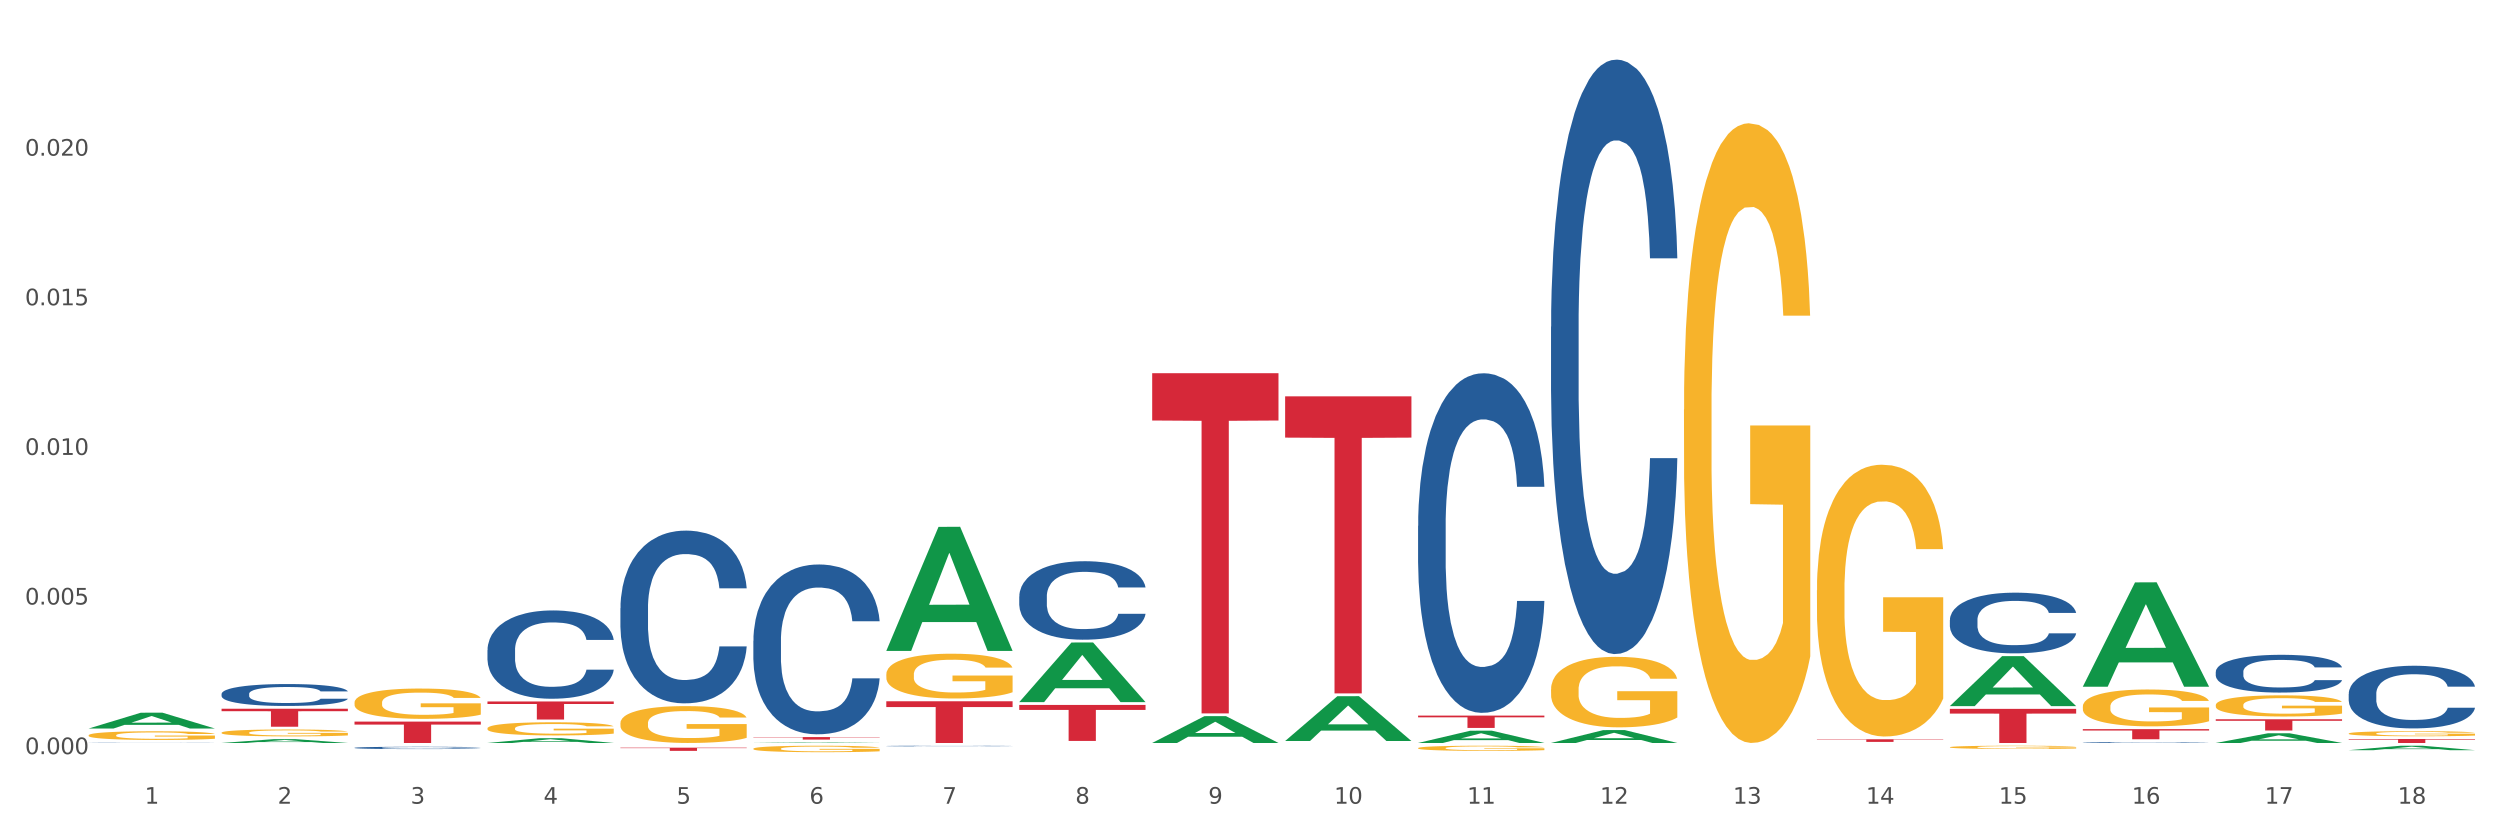 <?xml version="1.0" encoding="utf-8" standalone="no"?>
<!DOCTYPE svg PUBLIC "-//W3C//DTD SVG 1.1//EN"
  "http://www.w3.org/Graphics/SVG/1.1/DTD/svg11.dtd">
<svg xmlns:xlink="http://www.w3.org/1999/xlink" width="1080pt" height="360pt" viewBox="0 0 1080 360" xmlns="http://www.w3.org/2000/svg" version="1.1">
 <rect x="0" y="0" width="1080" height="360" fill="#333333" stroke="none"/>
 <defs>
  <style type="text/css">*{stroke-linejoin: round; stroke-linecap: butt}</style>
 </defs>
 <g id="figure_1">
  <g id="patch_1">
   <path d="M 0 360 
L 1080 360 
L 1080 0 
L 0 0 
z
" style="fill: #ffffff; stroke: #ffffff; stroke-linejoin: miter"/>
  </g>
  <g id="axes_1">
   <g id="matplotlib.axis_1">
    <g id="xtick_1">
     <g id="text_1">
      <!-- 1 -->
      <g style="fill: #4d4d4d" transform="translate(62.51 347.204) scale(0.096 -0.096)">
       <defs>
        <path id="DejaVuSans-31" d="M 794 531 
L 1825 531 
L 1825 4091 
L 703 3866 
L 703 4441 
L 1819 4666 
L 2450 4666 
L 2450 531 
L 3481 531 
L 3481 0 
L 794 0 
L 794 531 
z
" transform="scale(0.016)"/>
       </defs>
       <use xlink:href="#DejaVuSans-31"/>
      </g>
     </g>
    </g>
    <g id="xtick_2">
     <g id="text_2">
      <!-- 2 -->
      <g style="fill: #4d4d4d" transform="translate(119.942 347.204) scale(0.096 -0.096)">
       <defs>
        <path id="DejaVuSans-32" d="M 1228 531 
L 3431 531 
L 3431 0 
L 469 0 
L 469 531 
Q 828 903 1448 1529 
Q 2069 2156 2228 2338 
Q 2531 2678 2651 2914 
Q 2772 3150 2772 3378 
Q 2772 3750 2511 3984 
Q 2250 4219 1831 4219 
Q 1534 4219 1204 4116 
Q 875 4013 500 3803 
L 500 4441 
Q 881 4594 1212 4672 
Q 1544 4750 1819 4750 
Q 2544 4750 2975 4387 
Q 3406 4025 3406 3419 
Q 3406 3131 3298 2873 
Q 3191 2616 2906 2266 
Q 2828 2175 2409 1742 
Q 1991 1309 1228 531 
z
" transform="scale(0.016)"/>
       </defs>
       <use xlink:href="#DejaVuSans-32"/>
      </g>
     </g>
    </g>
    <g id="xtick_3">
     <g id="text_3">
      <!-- 3 -->
      <g style="fill: #4d4d4d" transform="translate(177.375 347.204) scale(0.096 -0.096)">
       <defs>
        <path id="DejaVuSans-33" d="M 2597 2516 
Q 3050 2419 3304 2112 
Q 3559 1806 3559 1356 
Q 3559 666 3084 287 
Q 2609 -91 1734 -91 
Q 1441 -91 1130 -33 
Q 819 25 488 141 
L 488 750 
Q 750 597 1062 519 
Q 1375 441 1716 441 
Q 2309 441 2620 675 
Q 2931 909 2931 1356 
Q 2931 1769 2642 2001 
Q 2353 2234 1838 2234 
L 1294 2234 
L 1294 2753 
L 1863 2753 
Q 2328 2753 2575 2939 
Q 2822 3125 2822 3475 
Q 2822 3834 2567 4026 
Q 2313 4219 1838 4219 
Q 1578 4219 1281 4162 
Q 984 4106 628 3988 
L 628 4550 
Q 988 4650 1302 4700 
Q 1616 4750 1894 4750 
Q 2613 4750 3031 4423 
Q 3450 4097 3450 3541 
Q 3450 3153 3228 2886 
Q 3006 2619 2597 2516 
z
" transform="scale(0.016)"/>
       </defs>
       <use xlink:href="#DejaVuSans-33"/>
      </g>
     </g>
    </g>
    <g id="xtick_4">
     <g id="text_4">
      <!-- 4 -->
      <g style="fill: #4d4d4d" transform="translate(234.808 347.204) scale(0.096 -0.096)">
       <defs>
        <path id="DejaVuSans-34" d="M 2419 4116 
L 825 1625 
L 2419 1625 
L 2419 4116 
z
M 2253 4666 
L 3047 4666 
L 3047 1625 
L 3713 1625 
L 3713 1100 
L 3047 1100 
L 3047 0 
L 2419 0 
L 2419 1100 
L 313 1100 
L 313 1709 
L 2253 4666 
z
" transform="scale(0.016)"/>
       </defs>
       <use xlink:href="#DejaVuSans-34"/>
      </g>
     </g>
    </g>
    <g id="xtick_5">
     <g id="text_5">
      <!-- 5 -->
      <g style="fill: #4d4d4d" transform="translate(292.24 347.204) scale(0.096 -0.096)">
       <defs>
        <path id="DejaVuSans-35" d="M 691 4666 
L 3169 4666 
L 3169 4134 
L 1269 4134 
L 1269 2991 
Q 1406 3038 1543 3061 
Q 1681 3084 1819 3084 
Q 2600 3084 3056 2656 
Q 3513 2228 3513 1497 
Q 3513 744 3044 326 
Q 2575 -91 1722 -91 
Q 1428 -91 1123 -41 
Q 819 9 494 109 
L 494 744 
Q 775 591 1075 516 
Q 1375 441 1709 441 
Q 2250 441 2565 725 
Q 2881 1009 2881 1497 
Q 2881 1984 2565 2268 
Q 2250 2553 1709 2553 
Q 1456 2553 1204 2497 
Q 953 2441 691 2322 
L 691 4666 
z
" transform="scale(0.016)"/>
       </defs>
       <use xlink:href="#DejaVuSans-35"/>
      </g>
     </g>
    </g>
    <g id="xtick_6">
     <g id="text_6">
      <!-- 6 -->
      <g style="fill: #4d4d4d" transform="translate(349.673 347.204) scale(0.096 -0.096)">
       <defs>
        <path id="DejaVuSans-36" d="M 2113 2584 
Q 1688 2584 1439 2293 
Q 1191 2003 1191 1497 
Q 1191 994 1439 701 
Q 1688 409 2113 409 
Q 2538 409 2786 701 
Q 3034 994 3034 1497 
Q 3034 2003 2786 2293 
Q 2538 2584 2113 2584 
z
M 3366 4563 
L 3366 3988 
Q 3128 4100 2886 4159 
Q 2644 4219 2406 4219 
Q 1781 4219 1451 3797 
Q 1122 3375 1075 2522 
Q 1259 2794 1537 2939 
Q 1816 3084 2150 3084 
Q 2853 3084 3261 2657 
Q 3669 2231 3669 1497 
Q 3669 778 3244 343 
Q 2819 -91 2113 -91 
Q 1303 -91 875 529 
Q 447 1150 447 2328 
Q 447 3434 972 4092 
Q 1497 4750 2381 4750 
Q 2619 4750 2861 4703 
Q 3103 4656 3366 4563 
z
" transform="scale(0.016)"/>
       </defs>
       <use xlink:href="#DejaVuSans-36"/>
      </g>
     </g>
    </g>
    <g id="xtick_7">
     <g id="text_7">
      <!-- 7 -->
      <g style="fill: #4d4d4d" transform="translate(407.106 347.204) scale(0.096 -0.096)">
       <defs>
        <path id="DejaVuSans-37" d="M 525 4666 
L 3525 4666 
L 3525 4397 
L 1831 0 
L 1172 0 
L 2766 4134 
L 525 4134 
L 525 4666 
z
" transform="scale(0.016)"/>
       </defs>
       <use xlink:href="#DejaVuSans-37"/>
      </g>
     </g>
    </g>
    <g id="xtick_8">
     <g id="text_8">
      <!-- 8 -->
      <g style="fill: #4d4d4d" transform="translate(464.538 347.204) scale(0.096 -0.096)">
       <defs>
        <path id="DejaVuSans-38" d="M 2034 2216 
Q 1584 2216 1326 1975 
Q 1069 1734 1069 1313 
Q 1069 891 1326 650 
Q 1584 409 2034 409 
Q 2484 409 2743 651 
Q 3003 894 3003 1313 
Q 3003 1734 2745 1975 
Q 2488 2216 2034 2216 
z
M 1403 2484 
Q 997 2584 770 2862 
Q 544 3141 544 3541 
Q 544 4100 942 4425 
Q 1341 4750 2034 4750 
Q 2731 4750 3128 4425 
Q 3525 4100 3525 3541 
Q 3525 3141 3298 2862 
Q 3072 2584 2669 2484 
Q 3125 2378 3379 2068 
Q 3634 1759 3634 1313 
Q 3634 634 3220 271 
Q 2806 -91 2034 -91 
Q 1263 -91 848 271 
Q 434 634 434 1313 
Q 434 1759 690 2068 
Q 947 2378 1403 2484 
z
M 1172 3481 
Q 1172 3119 1398 2916 
Q 1625 2713 2034 2713 
Q 2441 2713 2670 2916 
Q 2900 3119 2900 3481 
Q 2900 3844 2670 4047 
Q 2441 4250 2034 4250 
Q 1625 4250 1398 4047 
Q 1172 3844 1172 3481 
z
" transform="scale(0.016)"/>
       </defs>
       <use xlink:href="#DejaVuSans-38"/>
      </g>
     </g>
    </g>
    <g id="xtick_9">
     <g id="text_9">
      <!-- 9 -->
      <g style="fill: #4d4d4d" transform="translate(521.971 347.204) scale(0.096 -0.096)">
       <defs>
        <path id="DejaVuSans-39" d="M 703 97 
L 703 672 
Q 941 559 1184 500 
Q 1428 441 1663 441 
Q 2288 441 2617 861 
Q 2947 1281 2994 2138 
Q 2813 1869 2534 1725 
Q 2256 1581 1919 1581 
Q 1219 1581 811 2004 
Q 403 2428 403 3163 
Q 403 3881 828 4315 
Q 1253 4750 1959 4750 
Q 2769 4750 3195 4129 
Q 3622 3509 3622 2328 
Q 3622 1225 3098 567 
Q 2575 -91 1691 -91 
Q 1453 -91 1209 -44 
Q 966 3 703 97 
z
M 1959 2075 
Q 2384 2075 2632 2365 
Q 2881 2656 2881 3163 
Q 2881 3666 2632 3958 
Q 2384 4250 1959 4250 
Q 1534 4250 1286 3958 
Q 1038 3666 1038 3163 
Q 1038 2656 1286 2365 
Q 1534 2075 1959 2075 
z
" transform="scale(0.016)"/>
       </defs>
       <use xlink:href="#DejaVuSans-39"/>
      </g>
     </g>
    </g>
    <g id="xtick_10">
     <g id="text_10">
      <!-- 10 -->
      <g style="fill: #4d4d4d" transform="translate(576.35 347.204) scale(0.096 -0.096)">
       <defs>
        <path id="DejaVuSans-30" d="M 2034 4250 
Q 1547 4250 1301 3770 
Q 1056 3291 1056 2328 
Q 1056 1369 1301 889 
Q 1547 409 2034 409 
Q 2525 409 2770 889 
Q 3016 1369 3016 2328 
Q 3016 3291 2770 3770 
Q 2525 4250 2034 4250 
z
M 2034 4750 
Q 2819 4750 3233 4129 
Q 3647 3509 3647 2328 
Q 3647 1150 3233 529 
Q 2819 -91 2034 -91 
Q 1250 -91 836 529 
Q 422 1150 422 2328 
Q 422 3509 836 4129 
Q 1250 4750 2034 4750 
z
" transform="scale(0.016)"/>
       </defs>
       <use xlink:href="#DejaVuSans-31"/>
       <use xlink:href="#DejaVuSans-30" transform="translate(63.623 0)"/>
      </g>
     </g>
    </g>
    <g id="xtick_11">
     <g id="text_11">
      <!-- 11 -->
      <g style="fill: #4d4d4d" transform="translate(633.783 347.204) scale(0.096 -0.096)">
       <use xlink:href="#DejaVuSans-31"/>
       <use xlink:href="#DejaVuSans-31" transform="translate(63.623 0)"/>
      </g>
     </g>
    </g>
    <g id="xtick_12">
     <g id="text_12">
      <!-- 12 -->
      <g style="fill: #4d4d4d" transform="translate(691.215 347.204) scale(0.096 -0.096)">
       <use xlink:href="#DejaVuSans-31"/>
       <use xlink:href="#DejaVuSans-32" transform="translate(63.623 0)"/>
      </g>
     </g>
    </g>
    <g id="xtick_13">
     <g id="text_13">
      <!-- 13 -->
      <g style="fill: #4d4d4d" transform="translate(748.648 347.204) scale(0.096 -0.096)">
       <use xlink:href="#DejaVuSans-31"/>
       <use xlink:href="#DejaVuSans-33" transform="translate(63.623 0)"/>
      </g>
     </g>
    </g>
    <g id="xtick_14">
     <g id="text_14">
      <!-- 14 -->
      <g style="fill: #4d4d4d" transform="translate(806.081 347.204) scale(0.096 -0.096)">
       <use xlink:href="#DejaVuSans-31"/>
       <use xlink:href="#DejaVuSans-34" transform="translate(63.623 0)"/>
      </g>
     </g>
    </g>
    <g id="xtick_15">
     <g id="text_15">
      <!-- 15 -->
      <g style="fill: #4d4d4d" transform="translate(863.513 347.204) scale(0.096 -0.096)">
       <use xlink:href="#DejaVuSans-31"/>
       <use xlink:href="#DejaVuSans-35" transform="translate(63.623 0)"/>
      </g>
     </g>
    </g>
    <g id="xtick_16">
     <g id="text_16">
      <!-- 16 -->
      <g style="fill: #4d4d4d" transform="translate(920.946 347.204) scale(0.096 -0.096)">
       <use xlink:href="#DejaVuSans-31"/>
       <use xlink:href="#DejaVuSans-36" transform="translate(63.623 0)"/>
      </g>
     </g>
    </g>
    <g id="xtick_17">
     <g id="text_17">
      <!-- 17 -->
      <g style="fill: #4d4d4d" transform="translate(978.379 347.204) scale(0.096 -0.096)">
       <use xlink:href="#DejaVuSans-31"/>
       <use xlink:href="#DejaVuSans-37" transform="translate(63.623 0)"/>
      </g>
     </g>
    </g>
    <g id="xtick_18">
     <g id="text_18">
      <!-- 18 -->
      <g style="fill: #4d4d4d" transform="translate(1035.811 347.204) scale(0.096 -0.096)">
       <use xlink:href="#DejaVuSans-31"/>
       <use xlink:href="#DejaVuSans-38" transform="translate(63.623 0)"/>
      </g>
     </g>
    </g>
    <g id="xtick_19"/>
    <g id="xtick_20"/>
    <g id="xtick_21"/>
    <g id="xtick_22"/>
    <g id="xtick_23"/>
    <g id="xtick_24"/>
    <g id="xtick_25"/>
    <g id="xtick_26"/>
    <g id="xtick_27"/>
    <g id="xtick_28"/>
    <g id="xtick_29"/>
    <g id="xtick_30"/>
    <g id="xtick_31"/>
    <g id="xtick_32"/>
    <g id="xtick_33"/>
    <g id="xtick_34"/>
    <g id="xtick_35"/>
   </g>
   <g id="matplotlib.axis_2">
    <g id="ytick_1">
     <g id="text_19">
      <!-- 0.000 -->
      <g style="fill: #4d4d4d" transform="translate(10.8 325.798) scale(0.096 -0.096)">
       <defs>
        <path id="DejaVuSans-2e" d="M 684 794 
L 1344 794 
L 1344 0 
L 684 0 
L 684 794 
z
" transform="scale(0.016)"/>
       </defs>
       <use xlink:href="#DejaVuSans-30"/>
       <use xlink:href="#DejaVuSans-2e" transform="translate(63.623 0)"/>
       <use xlink:href="#DejaVuSans-30" transform="translate(95.41 0)"/>
       <use xlink:href="#DejaVuSans-30" transform="translate(159.033 0)"/>
       <use xlink:href="#DejaVuSans-30" transform="translate(222.656 0)"/>
      </g>
     </g>
    </g>
    <g id="ytick_2">
     <g id="text_20">
      <!-- 0.005 -->
      <g style="fill: #4d4d4d" transform="translate(10.8 261.161) scale(0.096 -0.096)">
       <use xlink:href="#DejaVuSans-30"/>
       <use xlink:href="#DejaVuSans-2e" transform="translate(63.623 0)"/>
       <use xlink:href="#DejaVuSans-30" transform="translate(95.41 0)"/>
       <use xlink:href="#DejaVuSans-30" transform="translate(159.033 0)"/>
       <use xlink:href="#DejaVuSans-35" transform="translate(222.656 0)"/>
      </g>
     </g>
    </g>
    <g id="ytick_3">
     <g id="text_21">
      <!-- 0.010 -->
      <g style="fill: #4d4d4d" transform="translate(10.8 196.523) scale(0.096 -0.096)">
       <use xlink:href="#DejaVuSans-30"/>
       <use xlink:href="#DejaVuSans-2e" transform="translate(63.623 0)"/>
       <use xlink:href="#DejaVuSans-30" transform="translate(95.41 0)"/>
       <use xlink:href="#DejaVuSans-31" transform="translate(159.033 0)"/>
       <use xlink:href="#DejaVuSans-30" transform="translate(222.656 0)"/>
      </g>
     </g>
    </g>
    <g id="ytick_4">
     <g id="text_22">
      <!-- 0.015 -->
      <g style="fill: #4d4d4d" transform="translate(10.8 131.886) scale(0.096 -0.096)">
       <use xlink:href="#DejaVuSans-30"/>
       <use xlink:href="#DejaVuSans-2e" transform="translate(63.623 0)"/>
       <use xlink:href="#DejaVuSans-30" transform="translate(95.41 0)"/>
       <use xlink:href="#DejaVuSans-31" transform="translate(159.033 0)"/>
       <use xlink:href="#DejaVuSans-35" transform="translate(222.656 0)"/>
      </g>
     </g>
    </g>
    <g id="ytick_5">
     <g id="text_23">
      <!-- 0.020 -->
      <g style="fill: #4d4d4d" transform="translate(10.8 67.249) scale(0.096 -0.096)">
       <use xlink:href="#DejaVuSans-30"/>
       <use xlink:href="#DejaVuSans-2e" transform="translate(63.623 0)"/>
       <use xlink:href="#DejaVuSans-30" transform="translate(95.41 0)"/>
       <use xlink:href="#DejaVuSans-32" transform="translate(159.033 0)"/>
       <use xlink:href="#DejaVuSans-30" transform="translate(222.656 0)"/>
      </g>
     </g>
    </g>
    <g id="ytick_6"/>
    <g id="ytick_7"/>
    <g id="ytick_8"/>
    <g id="ytick_9"/>
    <g id="ytick_10"/>
   </g>
   <g id="PolyCollection_1">
    <path d="M 38.283 314.713 
L 38.339 314.707 
L 60.839 307.888 
L 70.176 307.881 
L 92.844 314.726 
L 82.044 314.726 
L 77.151 313.132 
L 53.92 313.132 
L 53.751 313.158 
L 49.026 314.726 
L 38.283 314.726 
L 38.283 314.713 
L 56.845 312.181 
L 74.226 312.175 
L 65.62 309.34 
L 65.507 309.327 
L 65.395 309.347 
L 56.789 312.175 
L 56.845 312.181 
L 38.283 314.713 
z
" clip-path="url(#p9659894564)" style="fill: #109648"/>
    <path d="M 95.716 320.962 
L 95.772 320.96 
L 118.271 319.308 
L 127.609 319.306 
L 150.277 320.965 
L 139.477 320.965 
L 134.583 320.579 
L 111.353 320.579 
L 111.184 320.585 
L 106.459 320.965 
L 95.716 320.965 
L 95.716 320.962 
L 114.278 320.348 
L 131.659 320.347 
L 123.052 319.66 
L 122.94 319.657 
L 122.827 319.661 
L 114.221 320.347 
L 114.278 320.348 
L 95.716 320.962 
z
" clip-path="url(#p9659894564)" style="fill: #109648"/>
    <path d="M 1014.639 324.076 
L 1014.695 324.074 
L 1037.195 322.152 
L 1046.532 322.151 
L 1069.2 324.079 
L 1058.4 324.079 
L 1053.507 323.63 
L 1030.276 323.63 
L 1030.107 323.637 
L 1025.382 324.079 
L 1014.639 324.079 
L 1014.639 324.076 
L 1033.201 323.362 
L 1050.582 323.36 
L 1041.976 322.562 
L 1041.863 322.558 
L 1041.751 322.564 
L 1033.145 323.36 
L 1033.201 323.362 
L 1014.639 324.076 
z
" clip-path="url(#p9659894564)" style="fill: #109648"/>
    <path d="M 325.447 318.408 
L 380.008 318.408 
L 380.008 318.563 
L 358.545 318.564 
L 358.545 319.521 
L 346.78 319.521 
L 346.78 318.564 
L 325.447 318.563 
L 325.447 318.409 
L 325.447 318.408 
z
" clip-path="url(#p9659894564)" style="fill: #d62839"/>
    <path d="M 382.879 302.937 
L 437.44 302.937 
L 437.44 305.443 
L 415.978 305.459 
L 415.978 320.965 
L 404.212 320.965 
L 404.212 305.459 
L 382.879 305.443 
L 382.879 302.954 
L 382.879 302.937 
z
" clip-path="url(#p9659894564)" style="fill: #d62839"/>
    <path d="M 210.581 303.047 
L 265.142 303.047 
L 265.142 304.13 
L 243.68 304.137 
L 243.68 310.835 
L 231.914 310.835 
L 231.914 304.137 
L 210.581 304.13 
L 210.581 303.055 
L 210.581 303.047 
z
" clip-path="url(#p9659894564)" style="fill: #d62839"/>
    <path d="M 268.014 322.985 
L 322.575 322.985 
L 322.575 323.18 
L 301.112 323.181 
L 301.112 324.387 
L 289.347 324.387 
L 289.347 323.181 
L 268.014 323.18 
L 268.014 322.986 
L 268.014 322.985 
z
" clip-path="url(#p9659894564)" style="fill: #d62839"/>
    <path d="M 612.61 309.142 
L 667.171 309.142 
L 667.171 309.883 
L 645.709 309.888 
L 645.709 314.473 
L 633.943 314.473 
L 633.943 309.888 
L 612.61 309.883 
L 612.61 309.147 
L 612.61 309.142 
z
" clip-path="url(#p9659894564)" style="fill: #d62839"/>
    <path d="M 784.908 319.36 
L 839.469 319.36 
L 839.469 319.519 
L 818.007 319.52 
L 818.007 320.499 
L 806.241 320.499 
L 806.241 319.52 
L 784.908 319.519 
L 784.908 319.362 
L 784.908 319.36 
z
" clip-path="url(#p9659894564)" style="fill: #d62839"/>
    <path d="M 842.341 306.229 
L 896.902 306.229 
L 896.902 308.277 
L 875.439 308.291 
L 875.439 320.965 
L 863.674 320.965 
L 863.674 308.291 
L 842.341 308.277 
L 842.341 306.243 
L 842.341 306.229 
z
" clip-path="url(#p9659894564)" style="fill: #d62839"/>
    <path d="M 899.774 314.975 
L 954.335 314.975 
L 954.335 315.586 
L 932.872 315.59 
L 932.872 319.374 
L 921.107 319.374 
L 921.107 315.59 
L 899.774 315.586 
L 899.774 314.979 
L 899.774 314.975 
z
" clip-path="url(#p9659894564)" style="fill: #d62839"/>
    <path d="M 957.206 310.719 
L 1011.767 310.719 
L 1011.767 311.395 
L 990.305 311.4 
L 990.305 315.584 
L 978.539 315.584 
L 978.539 311.4 
L 957.206 311.395 
L 957.206 310.724 
L 957.206 310.719 
z
" clip-path="url(#p9659894564)" style="fill: #d62839"/>
    <path d="M 1014.639 319.258 
L 1069.2 319.258 
L 1069.2 319.495 
L 1047.738 319.497 
L 1047.738 320.965 
L 1035.972 320.965 
L 1035.972 319.497 
L 1014.639 319.495 
L 1014.639 319.259 
L 1014.639 319.258 
z
" clip-path="url(#p9659894564)" style="fill: #d62839"/>
    <path d="M 497.745 161.236 
L 552.306 161.236 
L 552.306 181.657 
L 530.843 181.795 
L 530.843 308.188 
L 519.078 308.188 
L 519.078 181.795 
L 497.745 181.657 
L 497.745 161.374 
L 497.745 161.236 
z
" clip-path="url(#p9659894564)" style="fill: #d62839"/>
    <path d="M 555.177 171.216 
L 609.738 171.216 
L 609.738 189.051 
L 588.276 189.171 
L 588.276 299.557 
L 576.51 299.557 
L 576.51 189.171 
L 555.177 189.051 
L 555.177 171.336 
L 555.177 171.216 
z
" clip-path="url(#p9659894564)" style="fill: #d62839"/>
    <path d="M 95.716 306.163 
L 150.277 306.163 
L 150.277 307.246 
L 128.814 307.253 
L 128.814 313.956 
L 117.049 313.956 
L 117.049 307.253 
L 95.716 307.246 
L 95.716 306.17 
L 95.716 306.163 
z
" clip-path="url(#p9659894564)" style="fill: #d62839"/>
    <path d="M 153.148 311.735 
L 207.709 311.735 
L 207.709 313.018 
L 186.247 313.027 
L 186.247 320.965 
L 174.482 320.965 
L 174.482 313.027 
L 153.148 313.018 
L 153.148 311.744 
L 153.148 311.735 
z
" clip-path="url(#p9659894564)" style="fill: #d62839"/>
    <path d="M 95.716 316.518 
L 95.78 316.515 
L 95.78 316.417 
L 95.909 316.333 
L 96.553 316.129 
L 97.519 315.96 
L 98.228 315.87 
L 98.937 315.797 
L 99.774 315.724 
L 100.805 315.647 
L 102.673 315.536 
L 103.832 315.479 
L 105.249 315.419 
L 107.826 315.332 
L 109.694 315.283 
L 111.627 315.242 
L 114.783 315.193 
L 116.844 315.171 
L 119.035 315.155 
L 121.676 315.144 
L 123.673 315.141 
L 128.053 315.149 
L 131.789 315.174 
L 133.593 315.193 
L 135.912 315.226 
L 137.136 315.247 
L 139.133 315.291 
L 141.194 315.348 
L 142.611 315.397 
L 144.737 315.49 
L 146.347 315.582 
L 147.829 315.696 
L 148.602 315.775 
L 149.182 315.849 
L 149.697 315.933 
L 150.212 316.066 
L 138.617 316.066 
L 138.166 315.971 
L 137.458 315.881 
L 136.427 315.794 
L 135.525 315.74 
L 133.979 315.672 
L 132.562 315.628 
L 131.081 315.596 
L 129.277 315.568 
L 127.86 315.555 
L 125.863 315.544 
L 121.933 315.547 
L 119.292 315.568 
L 117.489 315.596 
L 116.329 315.62 
L 115.298 315.647 
L 114.139 315.685 
L 112.786 315.743 
L 111.82 315.794 
L 110.854 315.86 
L 110.081 315.925 
L 109.372 316.001 
L 108.792 316.083 
L 108.341 316.167 
L 107.955 316.27 
L 107.633 316.442 
L 107.633 316.815 
L 107.762 316.899 
L 108.084 317.011 
L 108.47 317.095 
L 109.114 317.196 
L 109.694 317.264 
L 110.789 317.362 
L 112.013 317.443 
L 112.979 317.495 
L 113.946 317.538 
L 115.621 317.598 
L 117.489 317.647 
L 119.099 317.677 
L 121.289 317.704 
L 122.771 317.715 
L 124.059 317.721 
L 127.216 317.721 
L 129.47 317.713 
L 131.982 317.694 
L 133.915 317.669 
L 135.525 317.639 
L 137.329 317.59 
L 138.488 317.544 
L 138.488 316.975 
L 124.317 316.972 
L 124.317 316.594 
L 150.277 316.594 
L 150.277 317.704 
L 149.182 317.762 
L 147.958 317.813 
L 146.669 317.86 
L 144.737 317.917 
L 142.418 317.971 
L 140.357 318.009 
L 138.166 318.042 
L 135.59 318.072 
L 132.24 318.099 
L 130.179 318.11 
L 127.602 318.118 
L 124.574 318.121 
L 121.933 318.115 
L 119.357 318.102 
L 116.651 318.077 
L 114.01 318.042 
L 112.013 318.006 
L 110.016 317.963 
L 107.89 317.906 
L 106.216 317.851 
L 104.927 317.802 
L 103.51 317.74 
L 101.964 317.658 
L 100.805 317.585 
L 99.774 317.509 
L 98.679 317.411 
L 97.906 317.326 
L 97.133 317.22 
L 96.682 317.141 
L 96.167 317.019 
L 95.78 316.847 
L 95.716 316.518 
z
" clip-path="url(#p9659894564)" style="fill: #f7b32b"/>
    <path d="M 153.148 303.504 
L 153.213 303.492 
L 153.213 303.061 
L 153.342 302.69 
L 153.986 301.793 
L 154.952 301.052 
L 155.661 300.657 
L 156.369 300.334 
L 157.207 300.011 
L 158.237 299.676 
L 160.105 299.186 
L 161.265 298.934 
L 162.682 298.671 
L 165.259 298.288 
L 167.127 298.073 
L 169.059 297.894 
L 172.216 297.678 
L 174.277 297.583 
L 176.467 297.511 
L 179.108 297.463 
L 181.105 297.451 
L 185.486 297.487 
L 189.222 297.595 
L 191.026 297.678 
L 193.345 297.822 
L 194.568 297.918 
L 196.565 298.109 
L 198.627 298.36 
L 200.044 298.575 
L 202.17 298.982 
L 203.78 299.389 
L 205.262 299.891 
L 206.035 300.238 
L 206.614 300.561 
L 207.13 300.932 
L 207.645 301.518 
L 196.05 301.518 
L 195.599 301.099 
L 194.891 300.705 
L 193.86 300.322 
L 192.958 300.083 
L 191.412 299.784 
L 189.995 299.592 
L 188.513 299.449 
L 186.71 299.329 
L 185.292 299.269 
L 183.295 299.221 
L 179.366 299.233 
L 176.725 299.329 
L 174.921 299.449 
L 173.762 299.556 
L 172.731 299.676 
L 171.572 299.843 
L 170.219 300.095 
L 169.253 300.322 
L 168.286 300.609 
L 167.513 300.896 
L 166.805 301.231 
L 166.225 301.59 
L 165.774 301.961 
L 165.388 302.415 
L 165.066 303.169 
L 165.066 304.808 
L 165.194 305.179 
L 165.516 305.669 
L 165.903 306.04 
L 166.547 306.482 
L 167.127 306.782 
L 168.222 307.212 
L 169.446 307.571 
L 170.412 307.798 
L 171.378 307.99 
L 173.053 308.253 
L 174.921 308.468 
L 176.532 308.6 
L 178.722 308.719 
L 180.203 308.767 
L 181.492 308.791 
L 184.648 308.791 
L 186.903 308.755 
L 189.415 308.672 
L 191.348 308.564 
L 192.958 308.432 
L 194.762 308.217 
L 195.921 308.014 
L 195.921 305.514 
L 181.749 305.502 
L 181.749 303.839 
L 207.709 303.839 
L 207.709 308.719 
L 206.614 308.971 
L 205.39 309.198 
L 204.102 309.401 
L 202.17 309.652 
L 199.851 309.892 
L 197.789 310.059 
L 195.599 310.203 
L 193.022 310.334 
L 189.673 310.454 
L 187.611 310.502 
L 185.035 310.538 
L 182.007 310.55 
L 179.366 310.526 
L 176.789 310.466 
L 174.084 310.358 
L 171.443 310.203 
L 169.446 310.047 
L 167.449 309.856 
L 165.323 309.605 
L 163.648 309.365 
L 162.36 309.15 
L 160.943 308.875 
L 159.397 308.516 
L 158.237 308.193 
L 157.207 307.858 
L 156.112 307.427 
L 155.339 307.057 
L 154.566 306.59 
L 154.115 306.243 
L 153.599 305.705 
L 153.213 304.951 
L 153.148 303.504 
z
" clip-path="url(#p9659894564)" style="fill: #f7b32b"/>
    <path d="M 210.581 314.65 
L 210.646 314.645 
L 210.646 314.458 
L 210.774 314.296 
L 211.419 313.907 
L 212.385 313.584 
L 213.093 313.413 
L 213.802 313.273 
L 214.639 313.132 
L 215.67 312.987 
L 217.538 312.774 
L 218.698 312.665 
L 220.115 312.55 
L 222.691 312.384 
L 224.56 312.291 
L 226.492 312.213 
L 229.648 312.119 
L 231.71 312.077 
L 233.9 312.046 
L 236.541 312.025 
L 238.538 312.02 
L 242.918 312.036 
L 246.655 312.083 
L 248.458 312.119 
L 250.777 312.181 
L 252.001 312.223 
L 253.998 312.306 
L 256.059 312.415 
L 257.477 312.509 
L 259.602 312.685 
L 261.213 312.862 
L 262.694 313.08 
L 263.467 313.231 
L 264.047 313.371 
L 264.562 313.533 
L 265.078 313.787 
L 253.483 313.787 
L 253.032 313.605 
L 252.323 313.434 
L 251.293 313.267 
L 250.391 313.164 
L 248.845 313.034 
L 247.428 312.951 
L 245.946 312.888 
L 244.142 312.836 
L 242.725 312.81 
L 240.728 312.789 
L 236.799 312.795 
L 234.158 312.836 
L 232.354 312.888 
L 231.194 312.935 
L 230.164 312.987 
L 229.004 313.06 
L 227.652 313.169 
L 226.685 313.267 
L 225.719 313.392 
L 224.946 313.517 
L 224.237 313.662 
L 223.658 313.818 
L 223.207 313.979 
L 222.82 314.177 
L 222.498 314.504 
L 222.498 315.216 
L 222.627 315.377 
L 222.949 315.59 
L 223.336 315.752 
L 223.98 315.944 
L 224.56 316.074 
L 225.655 316.261 
L 226.879 316.417 
L 227.845 316.515 
L 228.811 316.599 
L 230.486 316.713 
L 232.354 316.806 
L 233.964 316.864 
L 236.155 316.916 
L 237.636 316.936 
L 238.925 316.947 
L 242.081 316.947 
L 244.336 316.931 
L 246.848 316.895 
L 248.78 316.848 
L 250.391 316.791 
L 252.194 316.697 
L 253.354 316.609 
L 253.354 315.523 
L 239.182 315.518 
L 239.182 314.795 
L 265.142 314.795 
L 265.142 316.916 
L 264.047 317.025 
L 262.823 317.123 
L 261.535 317.212 
L 259.602 317.321 
L 257.283 317.425 
L 255.222 317.498 
L 253.032 317.56 
L 250.455 317.617 
L 247.105 317.669 
L 245.044 317.69 
L 242.467 317.705 
L 239.44 317.711 
L 236.799 317.7 
L 234.222 317.674 
L 231.517 317.628 
L 228.875 317.56 
L 226.879 317.492 
L 224.882 317.409 
L 222.756 317.3 
L 221.081 317.196 
L 219.793 317.103 
L 218.376 316.983 
L 216.83 316.827 
L 215.67 316.687 
L 214.639 316.541 
L 213.544 316.354 
L 212.771 316.193 
L 211.998 315.991 
L 211.547 315.84 
L 211.032 315.606 
L 210.646 315.279 
L 210.581 314.65 
z
" clip-path="url(#p9659894564)" style="fill: #f7b32b"/>
    <path d="M 268.014 312.398 
L 268.078 312.383 
L 268.078 311.859 
L 268.207 311.409 
L 268.851 310.318 
L 269.817 309.416 
L 270.526 308.936 
L 271.235 308.543 
L 272.072 308.15 
L 273.103 307.743 
L 274.971 307.147 
L 276.13 306.841 
L 277.548 306.521 
L 280.124 306.056 
L 281.992 305.794 
L 283.925 305.576 
L 287.081 305.314 
L 289.143 305.198 
L 291.333 305.11 
L 293.974 305.052 
L 295.971 305.038 
L 300.351 305.081 
L 304.087 305.212 
L 305.891 305.314 
L 308.21 305.488 
L 309.434 305.605 
L 311.431 305.838 
L 313.492 306.143 
L 314.909 306.405 
L 317.035 306.899 
L 318.645 307.394 
L 320.127 308.005 
L 320.9 308.427 
L 321.48 308.819 
L 321.995 309.27 
L 322.51 309.983 
L 310.915 309.983 
L 310.465 309.474 
L 309.756 308.994 
L 308.725 308.528 
L 307.823 308.238 
L 306.277 307.874 
L 304.86 307.641 
L 303.379 307.467 
L 301.575 307.321 
L 300.158 307.248 
L 298.161 307.19 
L 294.231 307.205 
L 291.59 307.321 
L 289.787 307.467 
L 288.627 307.598 
L 287.597 307.743 
L 286.437 307.947 
L 285.084 308.252 
L 284.118 308.528 
L 283.152 308.878 
L 282.379 309.227 
L 281.67 309.634 
L 281.09 310.07 
L 280.64 310.521 
L 280.253 311.074 
L 279.931 311.99 
L 279.931 313.983 
L 280.06 314.434 
L 280.382 315.03 
L 280.768 315.481 
L 281.413 316.02 
L 281.992 316.383 
L 283.087 316.907 
L 284.311 317.343 
L 285.278 317.62 
L 286.244 317.852 
L 287.919 318.172 
L 289.787 318.434 
L 291.397 318.594 
L 293.587 318.74 
L 295.069 318.798 
L 296.357 318.827 
L 299.514 318.827 
L 301.768 318.783 
L 304.28 318.681 
L 306.213 318.55 
L 307.823 318.39 
L 309.627 318.129 
L 310.787 317.881 
L 310.787 314.841 
L 296.615 314.827 
L 296.615 312.805 
L 322.575 312.805 
L 322.575 318.74 
L 321.48 319.045 
L 320.256 319.321 
L 318.968 319.569 
L 317.035 319.874 
L 314.716 320.165 
L 312.655 320.369 
L 310.465 320.543 
L 307.888 320.703 
L 304.538 320.849 
L 302.477 320.907 
L 299.9 320.951 
L 296.873 320.965 
L 294.231 320.936 
L 291.655 320.863 
L 288.949 320.732 
L 286.308 320.543 
L 284.311 320.354 
L 282.314 320.121 
L 280.189 319.816 
L 278.514 319.525 
L 277.225 319.263 
L 275.808 318.929 
L 274.262 318.492 
L 273.103 318.1 
L 272.072 317.692 
L 270.977 317.169 
L 270.204 316.718 
L 269.431 316.15 
L 268.98 315.729 
L 268.465 315.074 
L 268.078 314.158 
L 268.014 312.398 
z
" clip-path="url(#p9659894564)" style="fill: #f7b32b"/>
    <path d="M 325.447 323.444 
L 325.511 323.441 
L 325.511 323.349 
L 325.64 323.27 
L 326.284 323.078 
L 327.25 322.92 
L 327.959 322.836 
L 328.667 322.767 
L 329.505 322.698 
L 330.535 322.626 
L 332.404 322.521 
L 333.563 322.468 
L 334.98 322.411 
L 337.557 322.33 
L 339.425 322.284 
L 341.357 322.245 
L 344.514 322.199 
L 346.575 322.179 
L 348.765 322.163 
L 351.406 322.153 
L 353.403 322.151 
L 357.784 322.158 
L 361.52 322.181 
L 363.324 322.199 
L 365.643 322.23 
L 366.867 322.25 
L 368.863 322.291 
L 370.925 322.345 
L 372.342 322.391 
L 374.468 322.478 
L 376.078 322.565 
L 377.56 322.672 
L 378.333 322.746 
L 378.912 322.815 
L 379.428 322.894 
L 379.943 323.02 
L 368.348 323.02 
L 367.897 322.93 
L 367.189 322.846 
L 366.158 322.764 
L 365.256 322.713 
L 363.71 322.649 
L 362.293 322.608 
L 360.811 322.577 
L 359.008 322.552 
L 357.591 322.539 
L 355.594 322.529 
L 351.664 322.531 
L 349.023 322.552 
L 347.219 322.577 
L 346.06 322.6 
L 345.029 322.626 
L 343.87 322.662 
L 342.517 322.716 
L 341.551 322.764 
L 340.584 322.825 
L 339.811 322.887 
L 339.103 322.958 
L 338.523 323.035 
L 338.072 323.114 
L 337.686 323.211 
L 337.364 323.372 
L 337.364 323.723 
L 337.492 323.802 
L 337.815 323.907 
L 338.201 323.986 
L 338.845 324.08 
L 339.425 324.144 
L 340.52 324.236 
L 341.744 324.313 
L 342.71 324.362 
L 343.676 324.403 
L 345.351 324.459 
L 347.219 324.505 
L 348.83 324.533 
L 351.02 324.558 
L 352.502 324.569 
L 353.79 324.574 
L 356.946 324.574 
L 359.201 324.566 
L 361.713 324.548 
L 363.646 324.525 
L 365.256 324.497 
L 367.06 324.451 
L 368.219 324.408 
L 368.219 323.873 
L 354.048 323.871 
L 354.048 323.516 
L 380.008 323.516 
L 380.008 324.558 
L 378.912 324.612 
L 377.689 324.661 
L 376.4 324.704 
L 374.468 324.758 
L 372.149 324.809 
L 370.087 324.845 
L 367.897 324.875 
L 365.321 324.903 
L 361.971 324.929 
L 359.91 324.939 
L 357.333 324.947 
L 354.305 324.95 
L 351.664 324.944 
L 349.087 324.932 
L 346.382 324.909 
L 343.741 324.875 
L 341.744 324.842 
L 339.747 324.801 
L 337.621 324.748 
L 335.946 324.696 
L 334.658 324.65 
L 333.241 324.592 
L 331.695 324.515 
L 330.535 324.446 
L 329.505 324.374 
L 328.41 324.282 
L 327.637 324.203 
L 326.864 324.103 
L 326.413 324.029 
L 325.897 323.914 
L 325.511 323.753 
L 325.447 323.444 
z
" clip-path="url(#p9659894564)" style="fill: #f7b32b"/>
    <path d="M 382.879 291.342 
L 382.944 291.324 
L 382.944 290.688 
L 383.072 290.14 
L 383.717 288.814 
L 384.683 287.719 
L 385.391 287.135 
L 386.1 286.658 
L 386.937 286.181 
L 387.968 285.686 
L 389.836 284.961 
L 390.996 284.59 
L 392.413 284.201 
L 394.99 283.636 
L 396.858 283.318 
L 398.79 283.053 
L 401.947 282.735 
L 404.008 282.593 
L 406.198 282.487 
L 408.839 282.416 
L 410.836 282.399 
L 415.216 282.452 
L 418.953 282.611 
L 420.756 282.735 
L 423.075 282.947 
L 424.299 283.088 
L 426.296 283.371 
L 428.358 283.742 
L 429.775 284.06 
L 431.9 284.661 
L 433.511 285.262 
L 434.992 286.004 
L 435.765 286.517 
L 436.345 286.994 
L 436.861 287.542 
L 437.376 288.408 
L 425.781 288.408 
L 425.33 287.789 
L 424.621 287.206 
L 423.591 286.64 
L 422.689 286.287 
L 421.143 285.845 
L 419.726 285.562 
L 418.244 285.35 
L 416.44 285.174 
L 415.023 285.085 
L 413.026 285.014 
L 409.097 285.032 
L 406.456 285.174 
L 404.652 285.35 
L 403.493 285.509 
L 402.462 285.686 
L 401.302 285.934 
L 399.95 286.305 
L 398.983 286.64 
L 398.017 287.065 
L 397.244 287.489 
L 396.536 287.984 
L 395.956 288.514 
L 395.505 289.062 
L 395.118 289.733 
L 394.796 290.847 
L 394.796 293.268 
L 394.925 293.816 
L 395.247 294.541 
L 395.634 295.089 
L 396.278 295.743 
L 396.858 296.184 
L 397.953 296.821 
L 399.177 297.351 
L 400.143 297.687 
L 401.109 297.969 
L 402.784 298.358 
L 404.652 298.676 
L 406.263 298.871 
L 408.453 299.048 
L 409.934 299.118 
L 411.223 299.154 
L 414.379 299.154 
L 416.634 299.101 
L 419.146 298.977 
L 421.078 298.818 
L 422.689 298.623 
L 424.492 298.305 
L 425.652 298.005 
L 425.652 294.311 
L 411.48 294.293 
L 411.48 291.837 
L 437.44 291.837 
L 437.44 299.048 
L 436.345 299.419 
L 435.121 299.755 
L 433.833 300.055 
L 431.9 300.426 
L 429.581 300.78 
L 427.52 301.027 
L 425.33 301.239 
L 422.753 301.434 
L 419.404 301.61 
L 417.342 301.681 
L 414.766 301.734 
L 411.738 301.752 
L 409.097 301.716 
L 406.52 301.628 
L 403.815 301.469 
L 401.174 301.239 
L 399.177 301.009 
L 397.18 300.727 
L 395.054 300.355 
L 393.379 300.002 
L 392.091 299.684 
L 390.674 299.277 
L 389.128 298.747 
L 387.968 298.27 
L 386.937 297.775 
L 385.842 297.139 
L 385.069 296.591 
L 384.296 295.902 
L 383.845 295.389 
L 383.33 294.594 
L 382.944 293.48 
L 382.879 291.342 
z
" clip-path="url(#p9659894564)" style="fill: #f7b32b"/>
    <path d="M 612.61 323.181 
L 612.674 323.179 
L 612.674 323.106 
L 612.803 323.043 
L 613.447 322.89 
L 614.414 322.764 
L 615.122 322.697 
L 615.831 322.642 
L 616.668 322.587 
L 617.699 322.53 
L 619.567 322.446 
L 620.727 322.403 
L 622.144 322.358 
L 624.72 322.293 
L 626.588 322.257 
L 628.521 322.226 
L 631.677 322.189 
L 633.739 322.173 
L 635.929 322.161 
L 638.57 322.153 
L 640.567 322.151 
L 644.947 322.157 
L 648.683 322.175 
L 650.487 322.189 
L 652.806 322.214 
L 654.03 322.23 
L 656.027 322.263 
L 658.088 322.305 
L 659.505 322.342 
L 661.631 322.411 
L 663.242 322.481 
L 664.723 322.566 
L 665.496 322.625 
L 666.076 322.68 
L 666.591 322.743 
L 667.107 322.843 
L 655.512 322.843 
L 655.061 322.772 
L 654.352 322.705 
L 653.321 322.64 
L 652.42 322.599 
L 650.874 322.548 
L 649.456 322.515 
L 647.975 322.491 
L 646.171 322.47 
L 644.754 322.46 
L 642.757 322.452 
L 638.828 322.454 
L 636.187 322.47 
L 634.383 322.491 
L 633.223 322.509 
L 632.193 322.53 
L 631.033 322.558 
L 629.68 322.601 
L 628.714 322.64 
L 627.748 322.688 
L 626.975 322.737 
L 626.266 322.794 
L 625.687 322.855 
L 625.236 322.919 
L 624.849 322.996 
L 624.527 323.124 
L 624.527 323.403 
L 624.656 323.467 
L 624.978 323.55 
L 625.365 323.613 
L 626.009 323.689 
L 626.588 323.74 
L 627.684 323.813 
L 628.907 323.874 
L 629.874 323.913 
L 630.84 323.945 
L 632.515 323.99 
L 634.383 324.027 
L 635.993 324.049 
L 638.184 324.07 
L 639.665 324.078 
L 640.953 324.082 
L 644.11 324.082 
L 646.364 324.076 
L 648.877 324.061 
L 650.809 324.043 
L 652.42 324.021 
L 654.223 323.984 
L 655.383 323.949 
L 655.383 323.524 
L 641.211 323.522 
L 641.211 323.238 
L 667.171 323.238 
L 667.171 324.07 
L 666.076 324.112 
L 664.852 324.151 
L 663.564 324.186 
L 661.631 324.229 
L 659.312 324.269 
L 657.251 324.298 
L 655.061 324.322 
L 652.484 324.345 
L 649.134 324.365 
L 647.073 324.373 
L 644.496 324.379 
L 641.469 324.381 
L 638.828 324.377 
L 636.251 324.367 
L 633.545 324.349 
L 630.904 324.322 
L 628.907 324.296 
L 626.911 324.263 
L 624.785 324.22 
L 623.11 324.18 
L 621.822 324.143 
L 620.404 324.096 
L 618.858 324.035 
L 617.699 323.98 
L 616.668 323.923 
L 615.573 323.85 
L 614.8 323.786 
L 614.027 323.707 
L 613.576 323.648 
L 613.061 323.556 
L 612.674 323.428 
L 612.61 323.181 
z
" clip-path="url(#p9659894564)" style="fill: #f7b32b"/>
    <path d="M 670.043 297.827 
L 670.107 297.799 
L 670.107 296.798 
L 670.236 295.935 
L 670.88 293.849 
L 671.846 292.124 
L 672.555 291.206 
L 673.264 290.455 
L 674.101 289.704 
L 675.132 288.925 
L 677 287.784 
L 678.159 287.2 
L 679.576 286.588 
L 682.153 285.698 
L 684.021 285.197 
L 685.954 284.78 
L 689.11 284.279 
L 691.171 284.056 
L 693.362 283.89 
L 696.003 283.778 
L 698 283.75 
L 702.38 283.834 
L 706.116 284.084 
L 707.92 284.279 
L 710.239 284.613 
L 711.463 284.835 
L 713.46 285.281 
L 715.521 285.865 
L 716.938 286.365 
L 719.064 287.311 
L 720.674 288.257 
L 722.156 289.426 
L 722.929 290.232 
L 723.509 290.984 
L 724.024 291.846 
L 724.539 293.209 
L 712.944 293.209 
L 712.493 292.235 
L 711.785 291.317 
L 710.754 290.427 
L 709.852 289.871 
L 708.306 289.175 
L 706.889 288.73 
L 705.408 288.396 
L 703.604 288.118 
L 702.187 287.979 
L 700.19 287.868 
L 696.26 287.896 
L 693.619 288.118 
L 691.816 288.396 
L 690.656 288.647 
L 689.625 288.925 
L 688.466 289.314 
L 687.113 289.899 
L 686.147 290.427 
L 685.181 291.095 
L 684.408 291.762 
L 683.699 292.541 
L 683.119 293.376 
L 682.668 294.238 
L 682.282 295.296 
L 681.96 297.048 
L 681.96 300.859 
L 682.089 301.722 
L 682.411 302.862 
L 682.797 303.725 
L 683.441 304.754 
L 684.021 305.45 
L 685.116 306.451 
L 686.34 307.286 
L 687.306 307.814 
L 688.273 308.259 
L 689.948 308.871 
L 691.816 309.372 
L 693.426 309.678 
L 695.616 309.956 
L 697.098 310.068 
L 698.386 310.123 
L 701.543 310.123 
L 703.797 310.04 
L 706.309 309.845 
L 708.242 309.595 
L 709.852 309.289 
L 711.656 308.788 
L 712.816 308.315 
L 712.816 302.501 
L 698.644 302.473 
L 698.644 298.606 
L 724.604 298.606 
L 724.604 309.956 
L 723.509 310.541 
L 722.285 311.069 
L 720.996 311.542 
L 719.064 312.126 
L 716.745 312.683 
L 714.684 313.072 
L 712.493 313.406 
L 709.917 313.712 
L 706.567 313.99 
L 704.506 314.102 
L 701.929 314.185 
L 698.901 314.213 
L 696.26 314.157 
L 693.684 314.018 
L 690.978 313.768 
L 688.337 313.406 
L 686.34 313.044 
L 684.343 312.599 
L 682.218 312.015 
L 680.543 311.459 
L 679.254 310.958 
L 677.837 310.318 
L 676.291 309.483 
L 675.132 308.732 
L 674.101 307.953 
L 673.006 306.952 
L 672.233 306.09 
L 671.46 305.005 
L 671.009 304.198 
L 670.494 302.946 
L 670.107 301.193 
L 670.043 297.827 
z
" clip-path="url(#p9659894564)" style="fill: #f7b32b"/>
    <path d="M 727.475 176.958 
L 727.54 176.714 
L 727.54 167.912 
L 727.669 160.333 
L 728.313 141.996 
L 729.279 126.837 
L 729.988 118.769 
L 730.696 112.167 
L 731.534 105.566 
L 732.564 98.72 
L 734.432 88.696 
L 735.592 83.562 
L 737.009 78.183 
L 739.586 70.359 
L 741.454 65.958 
L 743.386 62.291 
L 746.543 57.89 
L 748.604 55.934 
L 750.794 54.467 
L 753.435 53.489 
L 755.432 53.244 
L 759.813 53.978 
L 763.549 56.178 
L 765.353 57.89 
L 767.672 60.824 
L 768.895 62.78 
L 770.892 66.692 
L 772.954 71.826 
L 774.371 76.227 
L 776.497 84.54 
L 778.107 92.852 
L 779.589 103.121 
L 780.362 110.211 
L 780.941 116.813 
L 781.457 124.392 
L 781.972 136.372 
L 770.377 136.372 
L 769.926 127.815 
L 769.218 119.747 
L 768.187 111.923 
L 767.285 107.033 
L 765.739 100.921 
L 764.322 97.009 
L 762.84 94.075 
L 761.037 91.63 
L 759.619 90.407 
L 757.623 89.429 
L 753.693 89.674 
L 751.052 91.63 
L 749.248 94.075 
L 748.089 96.275 
L 747.058 98.72 
L 745.899 102.143 
L 744.546 107.278 
L 743.58 111.923 
L 742.613 117.791 
L 741.84 123.659 
L 741.132 130.504 
L 740.552 137.839 
L 740.101 145.419 
L 739.715 154.709 
L 739.393 170.112 
L 739.393 203.608 
L 739.521 211.187 
L 739.843 221.212 
L 740.23 228.791 
L 740.874 237.837 
L 741.454 243.95 
L 742.549 252.751 
L 743.773 260.086 
L 744.739 264.731 
L 745.705 268.643 
L 747.38 274.022 
L 749.248 278.423 
L 750.859 281.113 
L 753.049 283.558 
L 754.53 284.535 
L 755.819 285.024 
L 758.975 285.024 
L 761.23 284.291 
L 763.742 282.58 
L 765.675 280.379 
L 767.285 277.69 
L 769.089 273.289 
L 770.248 269.132 
L 770.248 218.033 
L 756.077 217.789 
L 756.077 183.804 
L 782.036 183.804 
L 782.036 283.558 
L 780.941 288.692 
L 779.717 293.337 
L 778.429 297.494 
L 776.497 302.628 
L 774.178 307.518 
L 772.116 310.941 
L 769.926 313.875 
L 767.349 316.564 
L 764 319.009 
L 761.938 319.987 
L 759.362 320.721 
L 756.334 320.965 
L 753.693 320.476 
L 751.116 319.254 
L 748.411 317.053 
L 745.77 313.875 
L 743.773 310.696 
L 741.776 306.784 
L 739.65 301.65 
L 737.975 296.76 
L 736.687 292.359 
L 735.27 286.736 
L 733.724 279.401 
L 732.564 272.8 
L 731.534 265.954 
L 730.439 257.152 
L 729.666 249.573 
L 728.893 240.038 
L 728.442 232.947 
L 727.926 221.945 
L 727.54 206.542 
L 727.475 176.958 
z
" clip-path="url(#p9659894564)" style="fill: #f7b32b"/>
    <path d="M 1014.639 299.767 
L 1014.703 299.742 
L 1014.703 299.049 
L 1014.897 298.109 
L 1015.606 296.378 
L 1016.509 295.067 
L 1018.057 293.534 
L 1018.895 292.891 
L 1019.992 292.174 
L 1022.249 291.011 
L 1024.829 290.022 
L 1026.635 289.478 
L 1027.989 289.131 
L 1031.02 288.513 
L 1032.761 288.241 
L 1034.567 288.018 
L 1036.115 287.87 
L 1038.695 287.697 
L 1040.759 287.623 
L 1043.145 287.598 
L 1045.144 287.623 
L 1047.788 287.722 
L 1051.658 288.018 
L 1053.141 288.192 
L 1055.141 288.488 
L 1057.204 288.884 
L 1058.881 289.28 
L 1060.816 289.849 
L 1062.815 290.591 
L 1064.75 291.531 
L 1066.104 292.396 
L 1067.201 293.311 
L 1068.168 294.424 
L 1068.878 295.636 
L 1069.2 296.65 
L 1057.398 296.65 
L 1057.075 295.735 
L 1056.43 294.746 
L 1055.785 294.078 
L 1055.076 293.534 
L 1053.98 292.916 
L 1053.012 292.52 
L 1051.4 292.05 
L 1049.917 291.753 
L 1048.691 291.58 
L 1047.208 291.432 
L 1044.048 291.283 
L 1041.79 291.283 
L 1040.372 291.333 
L 1038.63 291.456 
L 1037.147 291.629 
L 1035.406 291.926 
L 1034.051 292.248 
L 1032.697 292.668 
L 1031.923 292.965 
L 1030.762 293.509 
L 1029.988 293.954 
L 1028.956 294.721 
L 1028.376 295.265 
L 1027.344 296.675 
L 1026.893 297.714 
L 1026.699 298.431 
L 1026.57 299.222 
L 1026.57 303.081 
L 1026.957 304.812 
L 1027.28 305.554 
L 1027.796 306.395 
L 1028.763 307.483 
L 1030.182 308.547 
L 1031.665 309.314 
L 1032.89 309.783 
L 1034.051 310.13 
L 1035.212 310.402 
L 1036.631 310.649 
L 1037.792 310.797 
L 1039.533 310.946 
L 1041.597 311.02 
L 1043.209 311.02 
L 1046.498 310.896 
L 1047.982 310.773 
L 1049.401 310.6 
L 1050.948 310.328 
L 1052.174 310.031 
L 1052.883 309.808 
L 1054.044 309.338 
L 1054.947 308.844 
L 1055.721 308.275 
L 1056.237 307.78 
L 1056.817 307.038 
L 1057.269 306.197 
L 1057.398 305.752 
L 1069.2 305.752 
L 1068.942 306.642 
L 1068.491 307.508 
L 1067.588 308.67 
L 1066.878 309.338 
L 1065.782 310.154 
L 1064.621 310.847 
L 1063.009 311.614 
L 1061.525 312.183 
L 1059.978 312.677 
L 1058.301 313.122 
L 1055.27 313.741 
L 1054.173 313.914 
L 1051.851 314.211 
L 1050.046 314.384 
L 1047.401 314.557 
L 1044.693 314.656 
L 1041.855 314.681 
L 1039.34 314.631 
L 1036.567 314.483 
L 1034.825 314.334 
L 1032.89 314.112 
L 1030.633 313.765 
L 1028.505 313.345 
L 1026.506 312.85 
L 1024.635 312.281 
L 1022.894 311.638 
L 1020.637 310.575 
L 1018.96 309.536 
L 1017.735 308.572 
L 1016.896 307.755 
L 1016.058 306.717 
L 1015.606 305.999 
L 1014.897 304.268 
L 1014.639 302.66 
L 1014.639 299.767 
z
" clip-path="url(#p9659894564)" style="fill: #255c99"/>
    <path d="M 957.206 290.207 
L 957.271 290.192 
L 957.271 289.774 
L 957.464 289.208 
L 958.174 288.165 
L 959.077 287.375 
L 960.624 286.451 
L 961.463 286.064 
L 962.559 285.632 
L 964.816 284.931 
L 967.396 284.335 
L 969.202 284.007 
L 970.556 283.799 
L 973.587 283.426 
L 975.329 283.262 
L 977.135 283.128 
L 978.682 283.039 
L 981.262 282.934 
L 983.326 282.89 
L 985.712 282.875 
L 987.711 282.89 
L 990.356 282.949 
L 994.225 283.128 
L 995.709 283.232 
L 997.708 283.411 
L 999.772 283.65 
L 1001.448 283.888 
L 1003.383 284.231 
L 1005.382 284.678 
L 1007.317 285.244 
L 1008.672 285.766 
L 1009.768 286.317 
L 1010.735 286.988 
L 1011.445 287.718 
L 1011.767 288.329 
L 999.965 288.329 
L 999.643 287.777 
L 998.998 287.181 
L 998.353 286.779 
L 997.643 286.451 
L 996.547 286.079 
L 995.58 285.84 
L 993.967 285.557 
L 992.484 285.378 
L 991.259 285.274 
L 989.775 285.184 
L 986.615 285.095 
L 984.358 285.095 
L 982.939 285.125 
L 981.198 285.199 
L 979.714 285.304 
L 977.973 285.483 
L 976.619 285.676 
L 975.264 285.93 
L 974.49 286.108 
L 973.329 286.436 
L 972.556 286.705 
L 971.524 287.166 
L 970.943 287.494 
L 969.911 288.344 
L 969.46 288.97 
L 969.266 289.402 
L 969.137 289.879 
L 969.137 292.204 
L 969.524 293.247 
L 969.847 293.694 
L 970.363 294.2 
L 971.33 294.856 
L 972.749 295.497 
L 974.232 295.959 
L 975.458 296.242 
L 976.619 296.451 
L 977.779 296.615 
L 979.198 296.764 
L 980.359 296.853 
L 982.101 296.942 
L 984.164 296.987 
L 985.777 296.987 
L 989.066 296.913 
L 990.549 296.838 
L 991.968 296.734 
L 993.516 296.57 
L 994.741 296.391 
L 995.451 296.257 
L 996.611 295.974 
L 997.514 295.676 
L 998.288 295.333 
L 998.804 295.035 
L 999.385 294.588 
L 999.836 294.081 
L 999.965 293.813 
L 1011.767 293.813 
L 1011.509 294.349 
L 1011.058 294.871 
L 1010.155 295.571 
L 1009.446 295.974 
L 1008.349 296.466 
L 1007.188 296.883 
L 1005.576 297.345 
L 1004.093 297.688 
L 1002.545 297.986 
L 1000.868 298.254 
L 997.837 298.626 
L 996.74 298.731 
L 994.419 298.91 
L 992.613 299.014 
L 989.969 299.118 
L 987.26 299.178 
L 984.422 299.193 
L 981.907 299.163 
L 979.134 299.074 
L 977.393 298.984 
L 975.458 298.85 
L 973.2 298.641 
L 971.072 298.388 
L 969.073 298.09 
L 967.203 297.747 
L 965.461 297.36 
L 963.204 296.719 
L 961.527 296.093 
L 960.302 295.512 
L 959.463 295.02 
L 958.625 294.394 
L 958.174 293.962 
L 957.464 292.919 
L 957.206 291.95 
L 957.206 290.207 
z
" clip-path="url(#p9659894564)" style="fill: #255c99"/>
    <path d="M 899.774 320.742 
L 899.838 320.741 
L 899.838 320.731 
L 900.032 320.717 
L 900.741 320.691 
L 901.644 320.671 
L 903.192 320.648 
L 904.03 320.639 
L 905.126 320.628 
L 907.384 320.611 
L 909.963 320.596 
L 911.769 320.588 
L 913.124 320.582 
L 916.155 320.573 
L 917.896 320.569 
L 919.702 320.566 
L 921.25 320.563 
L 923.829 320.561 
L 925.893 320.56 
L 928.279 320.559 
L 930.279 320.56 
L 932.923 320.561 
L 936.793 320.566 
L 938.276 320.568 
L 940.275 320.573 
L 942.339 320.579 
L 944.016 320.585 
L 945.951 320.593 
L 947.95 320.604 
L 949.885 320.618 
L 951.239 320.631 
L 952.335 320.645 
L 953.303 320.662 
L 954.012 320.68 
L 954.335 320.695 
L 942.532 320.695 
L 942.21 320.681 
L 941.565 320.666 
L 940.92 320.656 
L 940.211 320.648 
L 939.114 320.639 
L 938.147 320.633 
L 936.535 320.626 
L 935.051 320.622 
L 933.826 320.619 
L 932.342 320.617 
L 929.182 320.615 
L 926.925 320.615 
L 925.506 320.615 
L 923.765 320.617 
L 922.282 320.62 
L 920.54 320.624 
L 919.186 320.629 
L 917.832 320.635 
L 917.058 320.64 
L 915.897 320.648 
L 915.123 320.655 
L 914.091 320.666 
L 913.511 320.674 
L 912.479 320.695 
L 912.027 320.711 
L 911.834 320.722 
L 911.705 320.734 
L 911.705 320.791 
L 912.092 320.817 
L 912.414 320.828 
L 912.93 320.841 
L 913.897 320.857 
L 915.316 320.873 
L 916.8 320.885 
L 918.025 320.892 
L 919.186 320.897 
L 920.347 320.901 
L 921.766 320.905 
L 922.927 320.907 
L 924.668 320.909 
L 926.732 320.91 
L 928.344 320.91 
L 931.633 320.908 
L 933.116 320.907 
L 934.535 320.904 
L 936.083 320.9 
L 937.308 320.895 
L 938.018 320.892 
L 939.179 320.885 
L 940.082 320.878 
L 940.856 320.869 
L 941.372 320.862 
L 941.952 320.851 
L 942.403 320.838 
L 942.532 320.831 
L 954.335 320.831 
L 954.077 320.845 
L 953.625 320.858 
L 952.722 320.875 
L 952.013 320.885 
L 950.916 320.897 
L 949.756 320.908 
L 948.143 320.919 
L 946.66 320.928 
L 945.112 320.935 
L 943.435 320.942 
L 940.404 320.951 
L 939.308 320.954 
L 936.986 320.958 
L 935.18 320.961 
L 932.536 320.963 
L 929.827 320.965 
L 926.99 320.965 
L 924.474 320.964 
L 921.701 320.962 
L 919.96 320.96 
L 918.025 320.957 
L 915.768 320.951 
L 913.64 320.945 
L 911.64 320.938 
L 909.77 320.929 
L 908.029 320.919 
L 905.771 320.904 
L 904.095 320.888 
L 902.869 320.874 
L 902.031 320.861 
L 901.192 320.846 
L 900.741 320.835 
L 900.032 320.809 
L 899.774 320.785 
L 899.774 320.742 
z
" clip-path="url(#p9659894564)" style="fill: #255c99"/>
    <path d="M 842.341 267.813 
L 842.405 267.789 
L 842.405 267.118 
L 842.599 266.208 
L 843.308 264.531 
L 844.211 263.262 
L 845.759 261.777 
L 846.597 261.155 
L 847.694 260.46 
L 849.951 259.335 
L 852.531 258.377 
L 854.337 257.85 
L 855.691 257.514 
L 858.722 256.916 
L 860.463 256.652 
L 862.269 256.437 
L 863.817 256.293 
L 866.397 256.125 
L 868.46 256.054 
L 870.847 256.03 
L 872.846 256.054 
L 875.49 256.149 
L 879.36 256.437 
L 880.843 256.604 
L 882.842 256.892 
L 884.906 257.275 
L 886.583 257.658 
L 888.518 258.209 
L 890.517 258.927 
L 892.452 259.837 
L 893.806 260.676 
L 894.903 261.562 
L 895.87 262.64 
L 896.579 263.813 
L 896.902 264.795 
L 885.1 264.795 
L 884.777 263.909 
L 884.132 262.951 
L 883.487 262.304 
L 882.778 261.777 
L 881.682 261.179 
L 880.714 260.795 
L 879.102 260.34 
L 877.618 260.053 
L 876.393 259.885 
L 874.91 259.742 
L 871.75 259.598 
L 869.492 259.598 
L 868.074 259.646 
L 866.332 259.766 
L 864.849 259.933 
L 863.108 260.221 
L 861.753 260.532 
L 860.399 260.939 
L 859.625 261.227 
L 858.464 261.753 
L 857.69 262.184 
L 856.658 262.927 
L 856.078 263.454 
L 855.046 264.819 
L 854.594 265.825 
L 854.401 266.519 
L 854.272 267.286 
L 854.272 271.022 
L 854.659 272.698 
L 854.981 273.417 
L 855.497 274.231 
L 856.465 275.285 
L 857.884 276.314 
L 859.367 277.057 
L 860.592 277.512 
L 861.753 277.847 
L 862.914 278.111 
L 864.333 278.35 
L 865.494 278.494 
L 867.235 278.638 
L 869.299 278.709 
L 870.911 278.709 
L 874.2 278.59 
L 875.684 278.47 
L 877.103 278.302 
L 878.65 278.039 
L 879.876 277.751 
L 880.585 277.536 
L 881.746 277.081 
L 882.649 276.602 
L 883.423 276.051 
L 883.939 275.572 
L 884.519 274.854 
L 884.971 274.039 
L 885.1 273.608 
L 896.902 273.608 
L 896.644 274.47 
L 896.192 275.309 
L 895.29 276.434 
L 894.58 277.081 
L 893.484 277.871 
L 892.323 278.542 
L 890.711 279.284 
L 889.227 279.835 
L 887.679 280.314 
L 886.003 280.745 
L 882.971 281.344 
L 881.875 281.511 
L 879.553 281.799 
L 877.747 281.966 
L 875.103 282.134 
L 872.395 282.23 
L 869.557 282.254 
L 867.042 282.206 
L 864.268 282.062 
L 862.527 281.919 
L 860.592 281.703 
L 858.335 281.368 
L 856.207 280.961 
L 854.208 280.482 
L 852.337 279.931 
L 850.596 279.308 
L 848.339 278.278 
L 846.662 277.272 
L 845.436 276.338 
L 844.598 275.548 
L 843.76 274.542 
L 843.308 273.848 
L 842.599 272.171 
L 842.341 270.615 
L 842.341 267.813 
z
" clip-path="url(#p9659894564)" style="fill: #255c99"/>
    <path d="M 670.043 141.146 
L 670.107 140.912 
L 670.107 134.345 
L 670.301 125.433 
L 671.01 109.016 
L 671.913 96.586 
L 673.461 82.046 
L 674.299 75.948 
L 675.396 69.147 
L 677.653 58.124 
L 680.233 48.743 
L 682.038 43.583 
L 683.393 40.3 
L 686.424 34.437 
L 688.165 31.857 
L 689.971 29.746 
L 691.519 28.339 
L 694.099 26.698 
L 696.162 25.994 
L 698.549 25.759 
L 700.548 25.994 
L 703.192 26.932 
L 707.062 29.746 
L 708.545 31.388 
L 710.544 34.202 
L 712.608 37.955 
L 714.285 41.707 
L 716.22 47.101 
L 718.219 54.137 
L 720.154 63.049 
L 721.508 71.257 
L 722.605 79.935 
L 723.572 90.489 
L 724.281 101.98 
L 724.604 111.596 
L 712.802 111.596 
L 712.479 102.918 
L 711.834 93.537 
L 711.189 87.205 
L 710.48 82.046 
L 709.383 76.182 
L 708.416 72.43 
L 706.804 67.974 
L 705.32 65.16 
L 704.095 63.518 
L 702.612 62.111 
L 699.452 60.704 
L 697.194 60.704 
L 695.775 61.173 
L 694.034 62.345 
L 692.551 63.987 
L 690.809 66.801 
L 689.455 69.85 
L 688.101 73.837 
L 687.327 76.652 
L 686.166 81.811 
L 685.392 86.033 
L 684.36 93.303 
L 683.78 98.462 
L 682.748 111.83 
L 682.296 121.68 
L 682.103 128.482 
L 681.974 135.986 
L 681.974 172.572 
L 682.361 188.989 
L 682.683 196.025 
L 683.199 203.999 
L 684.167 214.318 
L 685.586 224.403 
L 687.069 231.673 
L 688.294 236.129 
L 689.455 239.412 
L 690.616 241.992 
L 692.035 244.337 
L 693.196 245.744 
L 694.937 247.152 
L 697.001 247.855 
L 698.613 247.855 
L 701.902 246.683 
L 703.386 245.51 
L 704.804 243.868 
L 706.352 241.288 
L 707.578 238.474 
L 708.287 236.363 
L 709.448 231.907 
L 710.351 227.217 
L 711.125 221.823 
L 711.641 217.132 
L 712.221 210.097 
L 712.673 202.123 
L 712.802 197.901 
L 724.604 197.901 
L 724.346 206.344 
L 723.894 214.553 
L 722.991 225.575 
L 722.282 231.907 
L 721.186 239.647 
L 720.025 246.213 
L 718.412 253.484 
L 716.929 258.878 
L 715.381 263.568 
L 713.704 267.79 
L 710.673 273.653 
L 709.577 275.295 
L 707.255 278.109 
L 705.449 279.751 
L 702.805 281.392 
L 700.096 282.33 
L 697.259 282.565 
L 694.744 282.096 
L 691.97 280.689 
L 690.229 279.282 
L 688.294 277.171 
L 686.037 273.887 
L 683.909 269.901 
L 681.909 265.21 
L 680.039 259.816 
L 678.298 253.718 
L 676.041 243.634 
L 674.364 233.784 
L 673.138 224.637 
L 672.3 216.898 
L 671.462 207.048 
L 671.01 200.246 
L 670.301 183.83 
L 670.043 168.586 
L 670.043 141.146 
z
" clip-path="url(#p9659894564)" style="fill: #255c99"/>
    <path d="M 612.61 227.168 
L 612.675 227.034 
L 612.675 223.283 
L 612.868 218.192 
L 613.577 208.813 
L 614.48 201.713 
L 616.028 193.406 
L 616.867 189.923 
L 617.963 186.037 
L 620.22 179.74 
L 622.8 174.381 
L 624.606 171.434 
L 625.96 169.558 
L 628.991 166.209 
L 630.733 164.735 
L 632.538 163.529 
L 634.086 162.725 
L 636.666 161.787 
L 638.73 161.385 
L 641.116 161.251 
L 643.115 161.385 
L 645.759 161.921 
L 649.629 163.529 
L 651.112 164.467 
L 653.112 166.075 
L 655.175 168.218 
L 656.852 170.362 
L 658.787 173.443 
L 660.786 177.463 
L 662.721 182.554 
L 664.075 187.243 
L 665.172 192.2 
L 666.139 198.229 
L 666.849 204.794 
L 667.171 210.287 
L 655.369 210.287 
L 655.046 205.33 
L 654.401 199.971 
L 653.757 196.353 
L 653.047 193.406 
L 651.951 190.057 
L 650.983 187.913 
L 649.371 185.367 
L 647.888 183.76 
L 646.662 182.822 
L 645.179 182.018 
L 642.019 181.214 
L 639.762 181.214 
L 638.343 181.482 
L 636.601 182.152 
L 635.118 183.09 
L 633.377 184.697 
L 632.022 186.439 
L 630.668 188.717 
L 629.894 190.324 
L 628.733 193.272 
L 627.959 195.684 
L 626.927 199.837 
L 626.347 202.784 
L 625.315 210.421 
L 624.864 216.048 
L 624.67 219.933 
L 624.541 224.221 
L 624.541 245.121 
L 624.928 254.5 
L 625.251 258.519 
L 625.767 263.074 
L 626.734 268.969 
L 628.153 274.73 
L 629.636 278.883 
L 630.862 281.429 
L 632.022 283.305 
L 633.183 284.778 
L 634.602 286.118 
L 635.763 286.922 
L 637.504 287.726 
L 639.568 288.128 
L 641.18 288.128 
L 644.47 287.458 
L 645.953 286.788 
L 647.372 285.85 
L 648.92 284.376 
L 650.145 282.769 
L 650.854 281.563 
L 652.015 279.017 
L 652.918 276.338 
L 653.692 273.256 
L 654.208 270.577 
L 654.788 266.557 
L 655.24 262.002 
L 655.369 259.591 
L 667.171 259.591 
L 666.913 264.414 
L 666.462 269.103 
L 665.559 275.4 
L 664.849 279.017 
L 663.753 283.439 
L 662.592 287.19 
L 660.98 291.343 
L 659.496 294.425 
L 657.949 297.104 
L 656.272 299.516 
L 653.241 302.865 
L 652.144 303.803 
L 649.822 305.411 
L 648.017 306.349 
L 645.372 307.286 
L 642.664 307.822 
L 639.826 307.956 
L 637.311 307.688 
L 634.538 306.885 
L 632.796 306.081 
L 630.862 304.875 
L 628.604 302.999 
L 626.476 300.722 
L 624.477 298.042 
L 622.606 294.961 
L 620.865 291.477 
L 618.608 285.716 
L 616.931 280.089 
L 615.706 274.864 
L 614.867 270.443 
L 614.029 264.816 
L 613.577 260.93 
L 612.868 251.552 
L 612.61 242.844 
L 612.61 227.168 
z
" clip-path="url(#p9659894564)" style="fill: #255c99"/>
    <path d="M 38.283 317.647 
L 38.347 317.643 
L 38.347 317.52 
L 38.476 317.413 
L 39.12 317.156 
L 40.087 316.944 
L 40.795 316.83 
L 41.504 316.738 
L 42.341 316.645 
L 43.372 316.549 
L 45.24 316.409 
L 46.4 316.337 
L 47.817 316.261 
L 50.393 316.152 
L 52.261 316.09 
L 54.194 316.038 
L 57.35 315.977 
L 59.412 315.949 
L 61.602 315.929 
L 64.243 315.915 
L 66.24 315.911 
L 70.62 315.922 
L 74.356 315.953 
L 76.16 315.977 
L 78.479 316.018 
L 79.703 316.045 
L 81.7 316.1 
L 83.761 316.172 
L 85.178 316.234 
L 87.304 316.35 
L 88.915 316.467 
L 90.396 316.611 
L 91.169 316.71 
L 91.749 316.803 
L 92.264 316.909 
L 92.78 317.077 
L 81.185 317.077 
L 80.734 316.957 
L 80.025 316.844 
L 78.994 316.734 
L 78.093 316.666 
L 76.547 316.58 
L 75.129 316.525 
L 73.648 316.484 
L 71.844 316.45 
L 70.427 316.433 
L 68.43 316.419 
L 64.501 316.422 
L 61.86 316.45 
L 60.056 316.484 
L 58.896 316.515 
L 57.866 316.549 
L 56.706 316.597 
L 55.353 316.669 
L 54.387 316.734 
L 53.421 316.817 
L 52.648 316.899 
L 51.939 316.995 
L 51.36 317.098 
L 50.909 317.204 
L 50.522 317.334 
L 50.2 317.551 
L 50.2 318.02 
L 50.329 318.127 
L 50.651 318.267 
L 51.038 318.373 
L 51.682 318.5 
L 52.261 318.586 
L 53.357 318.709 
L 54.58 318.812 
L 55.547 318.877 
L 56.513 318.932 
L 58.188 319.008 
L 60.056 319.07 
L 61.666 319.107 
L 63.856 319.142 
L 65.338 319.155 
L 66.626 319.162 
L 69.783 319.162 
L 72.037 319.152 
L 74.55 319.128 
L 76.482 319.097 
L 78.093 319.059 
L 79.896 318.998 
L 81.056 318.939 
L 81.056 318.223 
L 66.884 318.219 
L 66.884 317.743 
L 92.844 317.743 
L 92.844 319.142 
L 91.749 319.214 
L 90.525 319.279 
L 89.237 319.337 
L 87.304 319.409 
L 84.985 319.478 
L 82.924 319.526 
L 80.734 319.567 
L 78.157 319.604 
L 74.807 319.639 
L 72.746 319.652 
L 70.169 319.663 
L 67.142 319.666 
L 64.501 319.659 
L 61.924 319.642 
L 59.218 319.611 
L 56.577 319.567 
L 54.58 319.522 
L 52.584 319.467 
L 50.458 319.395 
L 48.783 319.327 
L 47.495 319.265 
L 46.077 319.186 
L 44.531 319.083 
L 43.372 318.991 
L 42.341 318.895 
L 41.246 318.771 
L 40.473 318.665 
L 39.7 318.531 
L 39.249 318.432 
L 38.734 318.277 
L 38.347 318.061 
L 38.283 317.647 
z
" clip-path="url(#p9659894564)" style="fill: #f7b32b"/>
    <path d="M 382.879 322.28 
L 382.944 322.28 
L 382.944 322.272 
L 383.137 322.262 
L 383.847 322.244 
L 384.75 322.23 
L 386.297 322.214 
L 387.136 322.207 
L 388.232 322.199 
L 390.489 322.187 
L 393.069 322.176 
L 394.875 322.171 
L 396.229 322.167 
L 399.26 322.16 
L 401.002 322.157 
L 402.808 322.155 
L 404.355 322.154 
L 406.935 322.152 
L 408.999 322.151 
L 411.385 322.151 
L 413.384 322.151 
L 416.029 322.152 
L 419.898 322.155 
L 421.382 322.157 
L 423.381 322.16 
L 425.445 322.164 
L 427.121 322.168 
L 429.056 322.175 
L 431.055 322.182 
L 432.99 322.192 
L 434.345 322.202 
L 435.441 322.211 
L 436.408 322.223 
L 437.118 322.236 
L 437.44 322.247 
L 425.638 322.247 
L 425.316 322.237 
L 424.671 322.227 
L 424.026 322.219 
L 423.316 322.214 
L 422.22 322.207 
L 421.253 322.203 
L 419.64 322.198 
L 418.157 322.195 
L 416.932 322.193 
L 415.448 322.191 
L 412.288 322.19 
L 410.031 322.19 
L 408.612 322.19 
L 406.871 322.192 
L 405.387 322.193 
L 403.646 322.197 
L 402.292 322.2 
L 400.937 322.204 
L 400.163 322.208 
L 399.002 322.213 
L 398.229 322.218 
L 397.197 322.226 
L 396.616 322.232 
L 395.584 322.247 
L 395.133 322.258 
L 394.939 322.266 
L 394.81 322.274 
L 394.81 322.315 
L 395.197 322.333 
L 395.52 322.341 
L 396.036 322.35 
L 397.003 322.362 
L 398.422 322.373 
L 399.905 322.381 
L 401.131 322.386 
L 402.292 322.39 
L 403.452 322.393 
L 404.871 322.395 
L 406.032 322.397 
L 407.774 322.399 
L 409.837 322.399 
L 411.45 322.399 
L 414.739 322.398 
L 416.222 322.397 
L 417.641 322.395 
L 419.189 322.392 
L 420.414 322.389 
L 421.124 322.387 
L 422.284 322.382 
L 423.187 322.376 
L 423.961 322.37 
L 424.477 322.365 
L 425.058 322.357 
L 425.509 322.348 
L 425.638 322.343 
L 437.44 322.343 
L 437.182 322.353 
L 436.731 322.362 
L 435.828 322.374 
L 435.119 322.382 
L 434.022 322.39 
L 432.861 322.398 
L 431.249 322.406 
L 429.766 322.412 
L 428.218 322.417 
L 426.541 322.422 
L 423.51 322.428 
L 422.413 322.43 
L 420.092 322.433 
L 418.286 322.435 
L 415.642 322.437 
L 412.933 322.438 
L 410.095 322.438 
L 407.58 322.438 
L 404.807 322.436 
L 403.066 322.435 
L 401.131 322.432 
L 398.873 322.429 
L 396.745 322.424 
L 394.746 322.419 
L 392.876 322.413 
L 391.134 322.406 
L 388.877 322.395 
L 387.2 322.384 
L 385.975 322.373 
L 385.136 322.365 
L 384.298 322.354 
L 383.847 322.346 
L 383.137 322.328 
L 382.879 322.311 
L 382.879 322.28 
z
" clip-path="url(#p9659894564)" style="fill: #255c99"/>
    <path d="M 325.447 276.819 
L 325.511 276.752 
L 325.511 274.876 
L 325.704 272.33 
L 326.414 267.64 
L 327.317 264.089 
L 328.865 259.935 
L 329.703 258.192 
L 330.799 256.249 
L 333.057 253.1 
L 335.636 250.42 
L 337.442 248.946 
L 338.797 248.008 
L 341.828 246.333 
L 343.569 245.596 
L 345.375 244.993 
L 346.923 244.591 
L 349.502 244.122 
L 351.566 243.921 
L 353.952 243.854 
L 355.952 243.921 
L 358.596 244.189 
L 362.465 244.993 
L 363.949 245.462 
L 365.948 246.266 
L 368.012 247.338 
L 369.689 248.41 
L 371.623 249.951 
L 373.623 251.961 
L 375.558 254.507 
L 376.912 256.852 
L 378.008 259.332 
L 378.976 262.347 
L 379.685 265.63 
L 380.008 268.377 
L 368.205 268.377 
L 367.883 265.898 
L 367.238 263.218 
L 366.593 261.409 
L 365.884 259.935 
L 364.787 258.259 
L 363.82 257.187 
L 362.208 255.914 
L 360.724 255.11 
L 359.499 254.641 
L 358.015 254.239 
L 354.855 253.837 
L 352.598 253.837 
L 351.179 253.971 
L 349.438 254.306 
L 347.955 254.775 
L 346.213 255.579 
L 344.859 256.45 
L 343.505 257.589 
L 342.731 258.394 
L 341.57 259.868 
L 340.796 261.074 
L 339.764 263.151 
L 339.184 264.625 
L 338.152 268.444 
L 337.7 271.258 
L 337.507 273.201 
L 337.378 275.345 
L 337.378 285.798 
L 337.765 290.488 
L 338.087 292.498 
L 338.603 294.776 
L 339.57 297.725 
L 340.989 300.606 
L 342.473 302.683 
L 343.698 303.956 
L 344.859 304.894 
L 346.02 305.631 
L 347.439 306.301 
L 348.599 306.703 
L 350.341 307.105 
L 352.405 307.306 
L 354.017 307.306 
L 357.306 306.971 
L 358.789 306.636 
L 360.208 306.167 
L 361.756 305.43 
L 362.981 304.626 
L 363.691 304.023 
L 364.852 302.75 
L 365.755 301.41 
L 366.529 299.869 
L 367.044 298.529 
L 367.625 296.518 
L 368.076 294.24 
L 368.205 293.034 
L 380.008 293.034 
L 379.75 295.446 
L 379.298 297.792 
L 378.395 300.941 
L 377.686 302.75 
L 376.589 304.961 
L 375.429 306.837 
L 373.816 308.914 
L 372.333 310.455 
L 370.785 311.795 
L 369.108 313.001 
L 366.077 314.676 
L 364.981 315.145 
L 362.659 315.95 
L 360.853 316.419 
L 358.209 316.888 
L 355.5 317.156 
L 352.663 317.223 
L 350.147 317.089 
L 347.374 316.687 
L 345.633 316.285 
L 343.698 315.681 
L 341.441 314.743 
L 339.313 313.604 
L 337.313 312.264 
L 335.443 310.723 
L 333.702 308.981 
L 331.444 306.1 
L 329.768 303.286 
L 328.542 300.673 
L 327.704 298.462 
L 326.865 295.647 
L 326.414 293.704 
L 325.704 289.014 
L 325.447 284.659 
L 325.447 276.819 
z
" clip-path="url(#p9659894564)" style="fill: #255c99"/>
    <path d="M 268.014 262.754 
L 268.078 262.686 
L 268.078 260.777 
L 268.272 258.187 
L 268.981 253.416 
L 269.884 249.804 
L 271.432 245.579 
L 272.27 243.806 
L 273.367 241.83 
L 275.624 238.627 
L 278.204 235.9 
L 280.01 234.401 
L 281.364 233.447 
L 284.395 231.743 
L 286.136 230.993 
L 287.942 230.38 
L 289.49 229.971 
L 292.07 229.494 
L 294.133 229.289 
L 296.52 229.221 
L 298.519 229.289 
L 301.163 229.562 
L 305.033 230.38 
L 306.516 230.857 
L 308.515 231.675 
L 310.579 232.765 
L 312.256 233.856 
L 314.191 235.423 
L 316.19 237.468 
L 318.125 240.058 
L 319.479 242.443 
L 320.576 244.965 
L 321.543 248.032 
L 322.252 251.372 
L 322.575 254.166 
L 310.773 254.166 
L 310.45 251.644 
L 309.805 248.918 
L 309.16 247.078 
L 308.451 245.579 
L 307.355 243.875 
L 306.387 242.784 
L 304.775 241.489 
L 303.291 240.671 
L 302.066 240.194 
L 300.583 239.785 
L 297.423 239.376 
L 295.165 239.376 
L 293.747 239.513 
L 292.005 239.853 
L 290.522 240.331 
L 288.781 241.148 
L 287.426 242.034 
L 286.072 243.193 
L 285.298 244.011 
L 284.137 245.51 
L 283.363 246.737 
L 282.331 248.85 
L 281.751 250.349 
L 280.719 254.234 
L 280.267 257.097 
L 280.074 259.073 
L 279.945 261.254 
L 279.945 271.887 
L 280.332 276.658 
L 280.654 278.702 
L 281.17 281.02 
L 282.138 284.019 
L 283.557 286.949 
L 285.04 289.062 
L 286.265 290.357 
L 287.426 291.311 
L 288.587 292.061 
L 290.006 292.743 
L 291.167 293.151 
L 292.908 293.56 
L 294.972 293.765 
L 296.584 293.765 
L 299.873 293.424 
L 301.357 293.083 
L 302.776 292.606 
L 304.323 291.856 
L 305.549 291.039 
L 306.258 290.425 
L 307.419 289.13 
L 308.322 287.767 
L 309.096 286.2 
L 309.612 284.836 
L 310.192 282.792 
L 310.644 280.474 
L 310.773 279.248 
L 322.575 279.248 
L 322.317 281.701 
L 321.865 284.087 
L 320.963 287.29 
L 320.253 289.13 
L 319.157 291.379 
L 317.996 293.288 
L 316.384 295.401 
L 314.9 296.968 
L 313.352 298.331 
L 311.676 299.558 
L 308.644 301.262 
L 307.548 301.739 
L 305.226 302.557 
L 303.42 303.034 
L 300.776 303.511 
L 298.068 303.784 
L 295.23 303.852 
L 292.715 303.716 
L 289.941 303.307 
L 288.2 302.898 
L 286.265 302.284 
L 284.008 301.33 
L 281.88 300.172 
L 279.881 298.808 
L 278.01 297.241 
L 276.269 295.469 
L 274.012 292.538 
L 272.335 289.675 
L 271.109 287.017 
L 270.271 284.768 
L 269.433 281.906 
L 268.981 279.929 
L 268.272 275.158 
L 268.014 270.728 
L 268.014 262.754 
z
" clip-path="url(#p9659894564)" style="fill: #255c99"/>
    <path d="M 842.341 322.798 
L 842.405 322.797 
L 842.405 322.751 
L 842.534 322.711 
L 843.178 322.615 
L 844.144 322.536 
L 844.853 322.494 
L 845.562 322.459 
L 846.399 322.425 
L 847.43 322.389 
L 849.298 322.336 
L 850.457 322.309 
L 851.875 322.281 
L 854.451 322.24 
L 856.319 322.217 
L 858.252 322.198 
L 861.408 322.175 
L 863.47 322.165 
L 865.66 322.157 
L 868.301 322.152 
L 870.298 322.151 
L 874.678 322.154 
L 878.414 322.166 
L 880.218 322.175 
L 882.537 322.19 
L 883.761 322.201 
L 885.758 322.221 
L 887.819 322.248 
L 889.236 322.271 
L 891.362 322.314 
L 892.972 322.358 
L 894.454 322.412 
L 895.227 322.449 
L 895.807 322.483 
L 896.322 322.523 
L 896.837 322.586 
L 885.242 322.586 
L 884.792 322.541 
L 884.083 322.499 
L 883.052 322.458 
L 882.15 322.432 
L 880.604 322.4 
L 879.187 322.38 
L 877.706 322.364 
L 875.902 322.352 
L 874.485 322.345 
L 872.488 322.34 
L 868.558 322.341 
L 865.917 322.352 
L 864.114 322.364 
L 862.954 322.376 
L 861.924 322.389 
L 860.764 322.407 
L 859.411 322.433 
L 858.445 322.458 
L 857.479 322.489 
L 856.706 322.519 
L 855.997 322.555 
L 855.417 322.593 
L 854.967 322.633 
L 854.58 322.682 
L 854.258 322.762 
L 854.258 322.938 
L 854.387 322.977 
L 854.709 323.03 
L 855.095 323.07 
L 855.74 323.117 
L 856.319 323.149 
L 857.414 323.195 
L 858.638 323.233 
L 859.605 323.258 
L 860.571 323.278 
L 862.246 323.306 
L 864.114 323.329 
L 865.724 323.344 
L 867.914 323.356 
L 869.396 323.361 
L 870.684 323.364 
L 873.841 323.364 
L 876.095 323.36 
L 878.608 323.351 
L 880.54 323.34 
L 882.15 323.326 
L 883.954 323.303 
L 885.114 323.281 
L 885.114 323.013 
L 870.942 323.012 
L 870.942 322.834 
L 896.902 322.834 
L 896.902 323.356 
L 895.807 323.383 
L 894.583 323.408 
L 893.295 323.429 
L 891.362 323.456 
L 889.043 323.482 
L 886.982 323.5 
L 884.792 323.515 
L 882.215 323.529 
L 878.865 323.542 
L 876.804 323.547 
L 874.227 323.551 
L 871.2 323.552 
L 868.558 323.55 
L 865.982 323.543 
L 863.276 323.532 
L 860.635 323.515 
L 858.638 323.498 
L 856.641 323.478 
L 854.516 323.451 
L 852.841 323.425 
L 851.552 323.402 
L 850.135 323.373 
L 848.589 323.335 
L 847.43 323.3 
L 846.399 323.264 
L 845.304 323.218 
L 844.531 323.178 
L 843.758 323.129 
L 843.307 323.091 
L 842.792 323.034 
L 842.405 322.953 
L 842.341 322.798 
z
" clip-path="url(#p9659894564)" style="fill: #f7b32b"/>
    <path d="M 784.908 255.013 
L 784.973 254.906 
L 784.973 251.046 
L 785.101 247.721 
L 785.746 239.679 
L 786.712 233.03 
L 787.42 229.491 
L 788.129 226.596 
L 788.966 223.701 
L 789.997 220.698 
L 791.865 216.301 
L 793.025 214.049 
L 794.442 211.69 
L 797.018 208.259 
L 798.887 206.329 
L 800.819 204.72 
L 803.976 202.79 
L 806.037 201.932 
L 808.227 201.288 
L 810.868 200.86 
L 812.865 200.752 
L 817.245 201.074 
L 820.982 202.039 
L 822.785 202.79 
L 825.104 204.077 
L 826.328 204.934 
L 828.325 206.65 
L 830.386 208.902 
L 831.804 210.832 
L 833.929 214.478 
L 835.54 218.124 
L 837.021 222.628 
L 837.794 225.738 
L 838.374 228.633 
L 838.889 231.958 
L 839.405 237.212 
L 827.81 237.212 
L 827.359 233.459 
L 826.65 229.92 
L 825.62 226.489 
L 824.718 224.344 
L 823.172 221.663 
L 821.755 219.947 
L 820.273 218.661 
L 818.469 217.588 
L 817.052 217.052 
L 815.055 216.623 
L 811.126 216.73 
L 808.485 217.588 
L 806.681 218.661 
L 805.522 219.626 
L 804.491 220.698 
L 803.331 222.199 
L 801.979 224.451 
L 801.012 226.489 
L 800.046 229.062 
L 799.273 231.636 
L 798.564 234.639 
L 797.985 237.856 
L 797.534 241.18 
L 797.147 245.255 
L 796.825 252.011 
L 796.825 266.702 
L 796.954 270.026 
L 797.276 274.423 
L 797.663 277.747 
L 798.307 281.715 
L 798.887 284.396 
L 799.982 288.256 
L 801.206 291.473 
L 802.172 293.511 
L 803.138 295.227 
L 804.813 297.586 
L 806.681 299.516 
L 808.291 300.696 
L 810.482 301.768 
L 811.963 302.197 
L 813.252 302.411 
L 816.408 302.411 
L 818.663 302.09 
L 821.175 301.339 
L 823.107 300.374 
L 824.718 299.194 
L 826.521 297.264 
L 827.681 295.441 
L 827.681 273.029 
L 813.509 272.922 
L 813.509 258.016 
L 839.469 258.016 
L 839.469 301.768 
L 838.374 304.02 
L 837.15 306.057 
L 835.862 307.88 
L 833.929 310.132 
L 831.61 312.277 
L 829.549 313.778 
L 827.359 315.065 
L 824.782 316.245 
L 821.432 317.317 
L 819.371 317.746 
L 816.794 318.068 
L 813.767 318.175 
L 811.126 317.96 
L 808.549 317.424 
L 805.844 316.459 
L 803.203 315.065 
L 801.206 313.671 
L 799.209 311.955 
L 797.083 309.703 
L 795.408 307.559 
L 794.12 305.628 
L 792.703 303.162 
L 791.157 299.945 
L 789.997 297.05 
L 788.966 294.047 
L 787.871 290.187 
L 787.098 286.862 
L 786.325 282.68 
L 785.874 279.57 
L 785.359 274.745 
L 784.973 267.989 
L 784.908 255.013 
z
" clip-path="url(#p9659894564)" style="fill: #f7b32b"/>
    <path d="M 1014.639 316.886 
L 1014.703 316.884 
L 1014.703 316.811 
L 1014.832 316.749 
L 1015.476 316.597 
L 1016.443 316.473 
L 1017.151 316.406 
L 1017.86 316.352 
L 1018.697 316.297 
L 1019.728 316.241 
L 1021.596 316.158 
L 1022.755 316.116 
L 1024.173 316.072 
L 1026.749 316.007 
L 1028.617 315.971 
L 1030.55 315.941 
L 1033.706 315.904 
L 1035.768 315.888 
L 1037.958 315.876 
L 1040.599 315.868 
L 1042.596 315.866 
L 1046.976 315.872 
L 1050.712 315.89 
L 1052.516 315.904 
L 1054.835 315.929 
L 1056.059 315.945 
L 1058.056 315.977 
L 1060.117 316.019 
L 1061.534 316.055 
L 1063.66 316.124 
L 1065.271 316.192 
L 1066.752 316.277 
L 1067.525 316.336 
L 1068.105 316.39 
L 1068.62 316.452 
L 1069.136 316.551 
L 1057.541 316.551 
L 1057.09 316.481 
L 1056.381 316.414 
L 1055.35 316.35 
L 1054.449 316.309 
L 1052.903 316.259 
L 1051.485 316.227 
L 1050.004 316.203 
L 1048.2 316.182 
L 1046.783 316.172 
L 1044.786 316.164 
L 1040.857 316.166 
L 1038.215 316.182 
L 1036.412 316.203 
L 1035.252 316.221 
L 1034.222 316.241 
L 1033.062 316.269 
L 1031.709 316.311 
L 1030.743 316.35 
L 1029.777 316.398 
L 1029.004 316.446 
L 1028.295 316.503 
L 1027.716 316.563 
L 1027.265 316.626 
L 1026.878 316.702 
L 1026.556 316.829 
L 1026.556 317.105 
L 1026.685 317.168 
L 1027.007 317.25 
L 1027.393 317.313 
L 1028.038 317.387 
L 1028.617 317.438 
L 1029.712 317.51 
L 1030.936 317.57 
L 1031.903 317.609 
L 1032.869 317.641 
L 1034.544 317.685 
L 1036.412 317.722 
L 1038.022 317.744 
L 1040.212 317.764 
L 1041.694 317.772 
L 1042.982 317.776 
L 1046.139 317.776 
L 1048.393 317.77 
L 1050.906 317.756 
L 1052.838 317.738 
L 1054.449 317.716 
L 1056.252 317.679 
L 1057.412 317.645 
L 1057.412 317.224 
L 1043.24 317.222 
L 1043.24 316.942 
L 1069.2 316.942 
L 1069.2 317.764 
L 1068.105 317.806 
L 1066.881 317.844 
L 1065.593 317.879 
L 1063.66 317.921 
L 1061.341 317.961 
L 1059.28 317.99 
L 1057.09 318.014 
L 1054.513 318.036 
L 1051.163 318.056 
L 1049.102 318.064 
L 1046.525 318.07 
L 1043.498 318.072 
L 1040.857 318.068 
L 1038.28 318.058 
L 1035.574 318.04 
L 1032.933 318.014 
L 1030.936 317.988 
L 1028.939 317.955 
L 1026.814 317.913 
L 1025.139 317.873 
L 1023.851 317.836 
L 1022.433 317.79 
L 1020.887 317.73 
L 1019.728 317.675 
L 1018.697 317.619 
L 1017.602 317.546 
L 1016.829 317.484 
L 1016.056 317.405 
L 1015.605 317.347 
L 1015.09 317.256 
L 1014.703 317.129 
L 1014.639 316.886 
z
" clip-path="url(#p9659894564)" style="fill: #f7b32b"/>
    <path d="M 957.206 304.609 
L 957.271 304.601 
L 957.271 304.3 
L 957.399 304.04 
L 958.044 303.413 
L 959.01 302.895 
L 959.718 302.619 
L 960.427 302.393 
L 961.264 302.168 
L 962.295 301.933 
L 964.163 301.591 
L 965.323 301.415 
L 966.74 301.231 
L 969.317 300.964 
L 971.185 300.813 
L 973.117 300.688 
L 976.274 300.537 
L 978.335 300.47 
L 980.525 300.42 
L 983.166 300.387 
L 985.163 300.378 
L 989.543 300.403 
L 993.28 300.479 
L 995.083 300.537 
L 997.402 300.638 
L 998.626 300.704 
L 1000.623 300.838 
L 1002.685 301.014 
L 1004.102 301.164 
L 1006.227 301.449 
L 1007.838 301.733 
L 1009.319 302.084 
L 1010.092 302.326 
L 1010.672 302.552 
L 1011.188 302.811 
L 1011.703 303.221 
L 1000.108 303.221 
L 999.657 302.928 
L 998.948 302.652 
L 997.918 302.385 
L 997.016 302.218 
L 995.47 302.009 
L 994.053 301.875 
L 992.571 301.775 
L 990.767 301.691 
L 989.35 301.649 
L 987.353 301.616 
L 983.424 301.624 
L 980.783 301.691 
L 978.979 301.775 
L 977.82 301.85 
L 976.789 301.933 
L 975.629 302.051 
L 974.277 302.226 
L 973.31 302.385 
L 972.344 302.586 
L 971.571 302.786 
L 970.863 303.02 
L 970.283 303.271 
L 969.832 303.53 
L 969.445 303.848 
L 969.123 304.375 
L 969.123 305.52 
L 969.252 305.779 
L 969.574 306.122 
L 969.961 306.381 
L 970.605 306.691 
L 971.185 306.9 
L 972.28 307.201 
L 973.504 307.452 
L 974.47 307.611 
L 975.436 307.744 
L 977.111 307.928 
L 978.979 308.079 
L 980.59 308.171 
L 982.78 308.254 
L 984.261 308.288 
L 985.55 308.304 
L 988.706 308.304 
L 990.961 308.279 
L 993.473 308.221 
L 995.405 308.146 
L 997.016 308.054 
L 998.82 307.903 
L 999.979 307.761 
L 999.979 306.014 
L 985.807 306.005 
L 985.807 304.843 
L 1011.767 304.843 
L 1011.767 308.254 
L 1010.672 308.43 
L 1009.448 308.589 
L 1008.16 308.731 
L 1006.227 308.906 
L 1003.908 309.074 
L 1001.847 309.191 
L 999.657 309.291 
L 997.08 309.383 
L 993.731 309.467 
L 991.669 309.5 
L 989.093 309.525 
L 986.065 309.534 
L 983.424 309.517 
L 980.847 309.475 
L 978.142 309.4 
L 975.501 309.291 
L 973.504 309.182 
L 971.507 309.049 
L 969.381 308.873 
L 967.706 308.706 
L 966.418 308.555 
L 965.001 308.363 
L 963.455 308.112 
L 962.295 307.886 
L 961.264 307.652 
L 960.169 307.351 
L 959.396 307.092 
L 958.623 306.766 
L 958.172 306.524 
L 957.657 306.147 
L 957.271 305.621 
L 957.206 304.609 
z
" clip-path="url(#p9659894564)" style="fill: #f7b32b"/>
    <path d="M 899.774 305.22 
L 899.838 305.205 
L 899.838 304.681 
L 899.967 304.23 
L 900.611 303.139 
L 901.577 302.237 
L 902.286 301.757 
L 902.994 301.364 
L 903.832 300.971 
L 904.862 300.564 
L 906.731 299.968 
L 907.89 299.662 
L 909.307 299.342 
L 911.884 298.876 
L 913.752 298.615 
L 915.684 298.396 
L 918.841 298.134 
L 920.902 298.018 
L 923.092 297.931 
L 925.734 297.873 
L 927.73 297.858 
L 932.111 297.902 
L 935.847 298.033 
L 937.651 298.134 
L 939.97 298.309 
L 941.194 298.425 
L 943.19 298.658 
L 945.252 298.964 
L 946.669 299.226 
L 948.795 299.72 
L 950.405 300.215 
L 951.887 300.826 
L 952.66 301.248 
L 953.24 301.641 
L 953.755 302.092 
L 954.27 302.805 
L 942.675 302.805 
L 942.224 302.295 
L 941.516 301.815 
L 940.485 301.35 
L 939.583 301.059 
L 938.037 300.695 
L 936.62 300.462 
L 935.138 300.288 
L 933.335 300.142 
L 931.918 300.069 
L 929.921 300.011 
L 925.991 300.026 
L 923.35 300.142 
L 921.546 300.288 
L 920.387 300.419 
L 919.356 300.564 
L 918.197 300.768 
L 916.844 301.073 
L 915.878 301.35 
L 914.911 301.699 
L 914.138 302.048 
L 913.43 302.455 
L 912.85 302.892 
L 912.399 303.343 
L 912.013 303.896 
L 911.691 304.812 
L 911.691 306.806 
L 911.819 307.257 
L 912.142 307.853 
L 912.528 308.304 
L 913.172 308.842 
L 913.752 309.206 
L 914.847 309.73 
L 916.071 310.166 
L 917.037 310.443 
L 918.003 310.676 
L 919.678 310.996 
L 921.546 311.257 
L 923.157 311.418 
L 925.347 311.563 
L 926.829 311.621 
L 928.117 311.65 
L 931.273 311.65 
L 933.528 311.607 
L 936.04 311.505 
L 937.973 311.374 
L 939.583 311.214 
L 941.387 310.952 
L 942.546 310.705 
L 942.546 307.664 
L 928.375 307.649 
L 928.375 305.627 
L 954.335 305.627 
L 954.335 311.563 
L 953.24 311.869 
L 952.016 312.145 
L 950.727 312.392 
L 948.795 312.698 
L 946.476 312.989 
L 944.414 313.192 
L 942.224 313.367 
L 939.648 313.527 
L 936.298 313.673 
L 934.237 313.731 
L 931.66 313.774 
L 928.632 313.789 
L 925.991 313.76 
L 923.415 313.687 
L 920.709 313.556 
L 918.068 313.367 
L 916.071 313.178 
L 914.074 312.945 
L 911.948 312.64 
L 910.273 312.349 
L 908.985 312.087 
L 907.568 311.752 
L 906.022 311.316 
L 904.862 310.923 
L 903.832 310.515 
L 902.737 309.992 
L 901.964 309.541 
L 901.191 308.973 
L 900.74 308.551 
L 900.224 307.897 
L 899.838 306.98 
L 899.774 305.22 
z
" clip-path="url(#p9659894564)" style="fill: #f7b32b"/>
    <path d="M 440.312 303.283 
L 440.368 303.259 
L 462.868 277.563 
L 472.205 277.539 
L 494.873 303.332 
L 484.073 303.332 
L 479.18 297.326 
L 455.949 297.326 
L 455.78 297.422 
L 451.055 303.332 
L 440.312 303.332 
L 440.312 303.283 
L 458.874 293.741 
L 476.255 293.717 
L 467.649 283.036 
L 467.536 282.988 
L 467.424 283.061 
L 458.818 293.717 
L 458.874 293.741 
L 440.312 303.283 
z
" clip-path="url(#p9659894564)" style="fill: #109648"/>
    <path d="M 382.879 281.112 
L 382.935 281.062 
L 405.435 227.611 
L 414.772 227.561 
L 437.44 281.213 
L 426.641 281.213 
L 421.747 268.72 
L 398.516 268.72 
L 398.348 268.921 
L 393.623 281.213 
L 382.879 281.213 
L 382.879 281.112 
L 401.441 261.264 
L 418.822 261.213 
L 410.216 238.997 
L 410.103 238.896 
L 409.991 239.047 
L 401.385 261.213 
L 401.441 261.264 
L 382.879 281.112 
z
" clip-path="url(#p9659894564)" style="fill: #109648"/>
    <path d="M 210.581 280.85 
L 210.646 280.815 
L 210.646 279.84 
L 210.839 278.516 
L 211.549 276.076 
L 212.451 274.23 
L 213.999 272.069 
L 214.838 271.163 
L 215.934 270.153 
L 218.191 268.515 
L 220.771 267.121 
L 222.577 266.355 
L 223.931 265.867 
L 226.962 264.996 
L 228.704 264.612 
L 230.509 264.299 
L 232.057 264.09 
L 234.637 263.846 
L 236.701 263.741 
L 239.087 263.706 
L 241.086 263.741 
L 243.731 263.881 
L 247.6 264.299 
L 249.083 264.543 
L 251.083 264.961 
L 253.146 265.518 
L 254.823 266.076 
L 256.758 266.877 
L 258.757 267.923 
L 260.692 269.247 
L 262.047 270.466 
L 263.143 271.756 
L 264.11 273.324 
L 264.82 275.031 
L 265.142 276.46 
L 253.34 276.46 
L 253.017 275.17 
L 252.373 273.777 
L 251.728 272.836 
L 251.018 272.069 
L 249.922 271.198 
L 248.954 270.641 
L 247.342 269.979 
L 245.859 269.56 
L 244.633 269.316 
L 243.15 269.107 
L 239.99 268.898 
L 237.733 268.898 
L 236.314 268.968 
L 234.572 269.142 
L 233.089 269.386 
L 231.348 269.804 
L 229.993 270.257 
L 228.639 270.85 
L 227.865 271.268 
L 226.704 272.034 
L 225.93 272.662 
L 224.899 273.742 
L 224.318 274.508 
L 223.286 276.495 
L 222.835 277.958 
L 222.641 278.969 
L 222.512 280.084 
L 222.512 285.519 
L 222.899 287.959 
L 223.222 289.004 
L 223.738 290.189 
L 224.705 291.722 
L 226.124 293.22 
L 227.607 294.3 
L 228.833 294.962 
L 229.993 295.45 
L 231.154 295.834 
L 232.573 296.182 
L 233.734 296.391 
L 235.475 296.6 
L 237.539 296.705 
L 239.151 296.705 
L 242.441 296.531 
L 243.924 296.356 
L 245.343 296.112 
L 246.891 295.729 
L 248.116 295.311 
L 248.825 294.997 
L 249.986 294.335 
L 250.889 293.638 
L 251.663 292.837 
L 252.179 292.14 
L 252.76 291.095 
L 253.211 289.91 
L 253.34 289.283 
L 265.142 289.283 
L 264.884 290.537 
L 264.433 291.757 
L 263.53 293.394 
L 262.82 294.335 
L 261.724 295.485 
L 260.563 296.461 
L 258.951 297.541 
L 257.468 298.342 
L 255.92 299.039 
L 254.243 299.667 
L 251.212 300.538 
L 250.115 300.782 
L 247.794 301.2 
L 245.988 301.444 
L 243.344 301.688 
L 240.635 301.827 
L 237.797 301.862 
L 235.282 301.792 
L 232.509 301.583 
L 230.767 301.374 
L 228.833 301.06 
L 226.575 300.573 
L 224.447 299.98 
L 222.448 299.283 
L 220.578 298.482 
L 218.836 297.576 
L 216.579 296.078 
L 214.902 294.614 
L 213.677 293.255 
L 212.838 292.105 
L 212 290.642 
L 211.549 289.631 
L 210.839 287.192 
L 210.581 284.927 
L 210.581 280.85 
z
" clip-path="url(#p9659894564)" style="fill: #255c99"/>
    <path d="M 38.283 320.903 
L 38.347 320.903 
L 38.347 320.9 
L 38.541 320.896 
L 39.25 320.888 
L 40.153 320.883 
L 41.701 320.877 
L 42.54 320.874 
L 43.636 320.871 
L 45.893 320.866 
L 48.473 320.862 
L 50.279 320.86 
L 51.633 320.858 
L 54.664 320.856 
L 56.406 320.854 
L 58.211 320.853 
L 59.759 320.853 
L 62.339 320.852 
L 64.403 320.852 
L 66.789 320.852 
L 68.788 320.852 
L 71.432 320.852 
L 75.302 320.853 
L 76.785 320.854 
L 78.785 320.855 
L 80.848 320.857 
L 82.525 320.859 
L 84.46 320.861 
L 86.459 320.864 
L 88.394 320.868 
L 89.748 320.872 
L 90.845 320.876 
L 91.812 320.88 
L 92.522 320.885 
L 92.844 320.89 
L 81.042 320.89 
L 80.719 320.886 
L 80.074 320.882 
L 79.43 320.879 
L 78.72 320.877 
L 77.624 320.874 
L 76.656 320.872 
L 75.044 320.87 
L 73.561 320.869 
L 72.335 320.868 
L 70.852 320.868 
L 67.692 320.867 
L 65.435 320.867 
L 64.016 320.867 
L 62.274 320.868 
L 60.791 320.869 
L 59.05 320.87 
L 57.695 320.871 
L 56.341 320.873 
L 55.567 320.874 
L 54.406 320.876 
L 53.632 320.878 
L 52.6 320.882 
L 52.02 320.884 
L 50.988 320.89 
L 50.537 320.894 
L 50.343 320.897 
L 50.214 320.9 
L 50.214 320.917 
L 50.601 320.924 
L 50.924 320.927 
L 51.44 320.93 
L 52.407 320.935 
L 53.826 320.939 
L 55.309 320.943 
L 56.535 320.945 
L 57.695 320.946 
L 58.856 320.947 
L 60.275 320.948 
L 61.436 320.949 
L 63.177 320.949 
L 65.241 320.95 
L 66.853 320.95 
L 70.143 320.949 
L 71.626 320.949 
L 73.045 320.948 
L 74.593 320.947 
L 75.818 320.946 
L 76.527 320.945 
L 77.688 320.943 
L 78.591 320.941 
L 79.365 320.938 
L 79.881 320.936 
L 80.461 320.933 
L 80.913 320.93 
L 81.042 320.928 
L 92.844 320.928 
L 92.586 320.931 
L 92.135 320.935 
L 91.232 320.94 
L 90.522 320.943 
L 89.426 320.946 
L 88.265 320.949 
L 86.653 320.952 
L 85.169 320.955 
L 83.622 320.957 
L 81.945 320.959 
L 78.914 320.961 
L 77.817 320.962 
L 75.495 320.963 
L 73.69 320.964 
L 71.045 320.965 
L 68.337 320.965 
L 65.499 320.965 
L 62.984 320.965 
L 60.211 320.964 
L 58.469 320.964 
L 56.535 320.963 
L 54.277 320.961 
L 52.149 320.959 
L 50.15 320.957 
L 48.279 320.955 
L 46.538 320.952 
L 44.281 320.948 
L 42.604 320.944 
L 41.379 320.939 
L 40.54 320.936 
L 39.702 320.932 
L 39.25 320.929 
L 38.541 320.921 
L 38.283 320.915 
L 38.283 320.903 
z
" clip-path="url(#p9659894564)" style="fill: #255c99"/>
    <path d="M 95.716 299.76 
L 95.78 299.752 
L 95.78 299.509 
L 95.974 299.181 
L 96.683 298.575 
L 97.586 298.116 
L 99.134 297.58 
L 99.972 297.355 
L 101.069 297.104 
L 103.326 296.698 
L 105.906 296.351 
L 107.711 296.161 
L 109.066 296.04 
L 112.097 295.824 
L 113.838 295.729 
L 115.644 295.651 
L 117.192 295.599 
L 119.772 295.538 
L 121.835 295.512 
L 124.222 295.504 
L 126.221 295.512 
L 128.865 295.547 
L 132.735 295.651 
L 134.218 295.711 
L 136.217 295.815 
L 138.281 295.954 
L 139.958 296.092 
L 141.893 296.291 
L 143.892 296.55 
L 145.827 296.879 
L 147.181 297.182 
L 148.277 297.502 
L 149.245 297.891 
L 149.954 298.315 
L 150.277 298.67 
L 138.475 298.67 
L 138.152 298.35 
L 137.507 298.004 
L 136.862 297.77 
L 136.153 297.58 
L 135.056 297.364 
L 134.089 297.225 
L 132.477 297.061 
L 130.993 296.957 
L 129.768 296.897 
L 128.285 296.845 
L 125.125 296.793 
L 122.867 296.793 
L 121.448 296.81 
L 119.707 296.853 
L 118.224 296.914 
L 116.482 297.018 
L 115.128 297.13 
L 113.774 297.277 
L 113 297.381 
L 111.839 297.571 
L 111.065 297.727 
L 110.033 297.995 
L 109.453 298.186 
L 108.421 298.679 
L 107.969 299.042 
L 107.776 299.293 
L 107.647 299.57 
L 107.647 300.919 
L 108.034 301.525 
L 108.356 301.785 
L 108.872 302.079 
L 109.84 302.459 
L 111.259 302.831 
L 112.742 303.1 
L 113.967 303.264 
L 115.128 303.385 
L 116.289 303.48 
L 117.708 303.567 
L 118.869 303.619 
L 120.61 303.671 
L 122.674 303.697 
L 124.286 303.697 
L 127.575 303.653 
L 129.059 303.61 
L 130.477 303.55 
L 132.025 303.454 
L 133.251 303.351 
L 133.96 303.273 
L 135.121 303.108 
L 136.024 302.935 
L 136.798 302.736 
L 137.314 302.563 
L 137.894 302.304 
L 138.346 302.01 
L 138.475 301.854 
L 150.277 301.854 
L 150.019 302.165 
L 149.567 302.468 
L 148.664 302.875 
L 147.955 303.108 
L 146.859 303.394 
L 145.698 303.636 
L 144.085 303.904 
L 142.602 304.103 
L 141.054 304.276 
L 139.377 304.432 
L 136.346 304.648 
L 135.25 304.709 
L 132.928 304.813 
L 131.122 304.873 
L 128.478 304.934 
L 125.769 304.968 
L 122.932 304.977 
L 120.417 304.96 
L 117.643 304.908 
L 115.902 304.856 
L 113.967 304.778 
L 111.71 304.657 
L 109.582 304.51 
L 107.582 304.337 
L 105.712 304.138 
L 103.971 303.913 
L 101.714 303.541 
L 100.037 303.178 
L 98.811 302.84 
L 97.973 302.555 
L 97.135 302.191 
L 96.683 301.94 
L 95.974 301.335 
L 95.716 300.772 
L 95.716 299.76 
z
" clip-path="url(#p9659894564)" style="fill: #255c99"/>
    <path d="M 153.148 323.051 
L 153.213 323.05 
L 153.213 323.025 
L 153.406 322.99 
L 154.116 322.926 
L 155.019 322.877 
L 156.567 322.82 
L 157.405 322.796 
L 158.501 322.77 
L 160.759 322.727 
L 163.338 322.69 
L 165.144 322.67 
L 166.498 322.657 
L 169.53 322.634 
L 171.271 322.624 
L 173.077 322.616 
L 174.625 322.61 
L 177.204 322.604 
L 179.268 322.601 
L 181.654 322.6 
L 183.654 322.601 
L 186.298 322.605 
L 190.167 322.616 
L 191.651 322.622 
L 193.65 322.633 
L 195.714 322.648 
L 197.391 322.663 
L 199.325 322.684 
L 201.325 322.711 
L 203.259 322.746 
L 204.614 322.778 
L 205.71 322.812 
L 206.678 322.853 
L 207.387 322.898 
L 207.709 322.936 
L 195.907 322.936 
L 195.585 322.902 
L 194.94 322.865 
L 194.295 322.84 
L 193.586 322.82 
L 192.489 322.797 
L 191.522 322.783 
L 189.909 322.765 
L 188.426 322.754 
L 187.201 322.748 
L 185.717 322.742 
L 182.557 322.737 
L 180.3 322.737 
L 178.881 322.739 
L 177.14 322.743 
L 175.656 322.75 
L 173.915 322.761 
L 172.561 322.773 
L 171.206 322.788 
L 170.433 322.799 
L 169.272 322.819 
L 168.498 322.836 
L 167.466 322.864 
L 166.885 322.884 
L 165.854 322.937 
L 165.402 322.975 
L 165.209 323.002 
L 165.08 323.031 
L 165.08 323.174 
L 165.467 323.238 
L 165.789 323.266 
L 166.305 323.297 
L 167.272 323.337 
L 168.691 323.376 
L 170.175 323.405 
L 171.4 323.422 
L 172.561 323.435 
L 173.722 323.445 
L 175.141 323.454 
L 176.301 323.46 
L 178.043 323.465 
L 180.106 323.468 
L 181.719 323.468 
L 185.008 323.464 
L 186.491 323.459 
L 187.91 323.453 
L 189.458 323.442 
L 190.683 323.431 
L 191.393 323.423 
L 192.554 323.406 
L 193.457 323.387 
L 194.23 323.366 
L 194.746 323.348 
L 195.327 323.321 
L 195.778 323.289 
L 195.907 323.273 
L 207.709 323.273 
L 207.451 323.306 
L 207 323.338 
L 206.097 323.381 
L 205.388 323.406 
L 204.291 323.436 
L 203.13 323.462 
L 201.518 323.49 
L 200.035 323.511 
L 198.487 323.529 
L 196.81 323.546 
L 193.779 323.569 
L 192.683 323.575 
L 190.361 323.586 
L 188.555 323.593 
L 185.911 323.599 
L 183.202 323.603 
L 180.364 323.604 
L 177.849 323.602 
L 175.076 323.596 
L 173.335 323.591 
L 171.4 323.583 
L 169.143 323.57 
L 167.014 323.554 
L 165.015 323.536 
L 163.145 323.515 
L 161.404 323.491 
L 159.146 323.452 
L 157.469 323.413 
L 156.244 323.377 
L 155.406 323.347 
L 154.567 323.309 
L 154.116 323.282 
L 153.406 323.218 
L 153.148 323.158 
L 153.148 323.051 
z
" clip-path="url(#p9659894564)" style="fill: #255c99"/>
    <path d="M 555.177 320.086 
L 555.234 320.068 
L 577.733 300.76 
L 587.07 300.742 
L 609.738 320.123 
L 598.939 320.123 
L 594.045 315.61 
L 570.814 315.61 
L 570.646 315.682 
L 565.921 320.123 
L 555.177 320.123 
L 555.177 320.086 
L 573.739 312.916 
L 591.12 312.898 
L 582.514 304.873 
L 582.402 304.837 
L 582.289 304.891 
L 573.683 312.898 
L 573.739 312.916 
L 555.177 320.086 
z
" clip-path="url(#p9659894564)" style="fill: #109648"/>
    <path d="M 440.312 304.517 
L 494.873 304.517 
L 494.873 306.679 
L 473.411 306.694 
L 473.411 320.074 
L 461.645 320.074 
L 461.645 306.694 
L 440.312 306.679 
L 440.312 304.532 
L 440.312 304.517 
z
" clip-path="url(#p9659894564)" style="fill: #d62839"/>
    <path d="M 497.745 320.943 
L 497.801 320.932 
L 520.3 309.385 
L 529.638 309.374 
L 552.306 320.965 
L 541.506 320.965 
L 536.612 318.266 
L 513.382 318.266 
L 513.213 318.309 
L 508.488 320.965 
L 497.745 320.965 
L 497.745 320.943 
L 516.307 316.655 
L 533.687 316.644 
L 525.081 311.844 
L 524.969 311.823 
L 524.856 311.855 
L 516.25 316.644 
L 516.307 316.655 
L 497.745 320.943 
z
" clip-path="url(#p9659894564)" style="fill: #109648"/>
    <path d="M 957.206 320.957 
L 957.262 320.953 
L 979.762 316.774 
L 989.099 316.77 
L 1011.767 320.965 
L 1000.968 320.965 
L 996.074 319.988 
L 972.843 319.988 
L 972.675 320.004 
L 967.95 320.965 
L 957.206 320.965 
L 957.206 320.957 
L 975.768 319.405 
L 993.149 319.401 
L 984.543 317.664 
L 984.431 317.656 
L 984.318 317.668 
L 975.712 319.401 
L 975.768 319.405 
L 957.206 320.957 
z
" clip-path="url(#p9659894564)" style="fill: #109648"/>
    <path d="M 899.774 296.588 
L 899.83 296.545 
L 922.329 251.591 
L 931.666 251.549 
L 954.335 296.672 
L 943.535 296.672 
L 938.641 286.165 
L 915.411 286.165 
L 915.242 286.334 
L 910.517 296.672 
L 899.774 296.672 
L 899.774 296.588 
L 918.336 279.894 
L 935.716 279.852 
L 927.11 261.167 
L 926.998 261.082 
L 926.885 261.209 
L 918.279 279.852 
L 918.336 279.894 
L 899.774 296.588 
z
" clip-path="url(#p9659894564)" style="fill: #109648"/>
    <path d="M 842.341 305.003 
L 842.397 304.982 
L 864.896 283.46 
L 874.234 283.439 
L 896.902 305.043 
L 886.102 305.043 
L 881.209 300.013 
L 857.978 300.013 
L 857.809 300.094 
L 853.084 305.043 
L 842.341 305.043 
L 842.341 305.003 
L 860.903 297.01 
L 878.284 296.99 
L 869.678 288.044 
L 869.565 288.004 
L 869.453 288.064 
L 860.847 296.99 
L 860.903 297.01 
L 842.341 305.003 
z
" clip-path="url(#p9659894564)" style="fill: #109648"/>
    <path d="M 670.043 320.955 
L 670.099 320.949 
L 692.598 315.404 
L 701.936 315.398 
L 724.604 320.965 
L 713.804 320.965 
L 708.91 319.669 
L 685.68 319.669 
L 685.511 319.69 
L 680.786 320.965 
L 670.043 320.965 
L 670.043 320.955 
L 688.605 318.895 
L 705.986 318.89 
L 697.38 316.585 
L 697.267 316.574 
L 697.155 316.59 
L 688.548 318.89 
L 688.605 318.895 
L 670.043 320.955 
z
" clip-path="url(#p9659894564)" style="fill: #109648"/>
    <path d="M 612.61 320.955 
L 612.666 320.95 
L 635.166 315.663 
L 644.503 315.658 
L 667.171 320.965 
L 656.371 320.965 
L 651.478 319.729 
L 628.247 319.729 
L 628.078 319.749 
L 623.353 320.965 
L 612.61 320.965 
L 612.61 320.955 
L 631.172 318.992 
L 648.553 318.987 
L 639.947 316.79 
L 639.834 316.78 
L 639.722 316.795 
L 631.116 318.987 
L 631.172 318.992 
L 612.61 320.955 
z
" clip-path="url(#p9659894564)" style="fill: #109648"/>
    <path d="M 325.447 320.965 
L 325.503 320.964 
L 348.002 320.706 
L 357.339 320.706 
L 380.008 320.965 
L 369.208 320.965 
L 364.314 320.905 
L 341.084 320.905 
L 340.915 320.906 
L 336.19 320.965 
L 325.447 320.965 
L 325.447 320.965 
L 344.009 320.869 
L 361.389 320.869 
L 352.783 320.761 
L 352.671 320.761 
L 352.558 320.762 
L 343.952 320.869 
L 344.009 320.869 
L 325.447 320.965 
z
" clip-path="url(#p9659894564)" style="fill: #109648"/>
    <path d="M 210.581 320.961 
L 210.637 320.959 
L 233.137 318.898 
L 242.474 318.896 
L 265.142 320.965 
L 254.342 320.965 
L 249.449 320.483 
L 226.218 320.483 
L 226.049 320.491 
L 221.325 320.965 
L 210.581 320.965 
L 210.581 320.961 
L 229.143 320.196 
L 246.524 320.194 
L 237.918 319.337 
L 237.805 319.333 
L 237.693 319.339 
L 229.087 320.194 
L 229.143 320.196 
L 210.581 320.961 
z
" clip-path="url(#p9659894564)" style="fill: #109648"/>
    <path d="M 440.312 257.679 
L 440.376 257.648 
L 440.376 256.781 
L 440.57 255.604 
L 441.279 253.437 
L 442.182 251.795 
L 443.73 249.875 
L 444.568 249.07 
L 445.665 248.172 
L 447.922 246.717 
L 450.502 245.478 
L 452.308 244.797 
L 453.662 244.363 
L 456.693 243.589 
L 458.434 243.248 
L 460.24 242.97 
L 461.788 242.784 
L 464.368 242.567 
L 466.432 242.474 
L 468.818 242.443 
L 470.817 242.474 
L 473.461 242.598 
L 477.331 242.97 
L 478.814 243.186 
L 480.814 243.558 
L 482.877 244.053 
L 484.554 244.549 
L 486.489 245.261 
L 488.488 246.19 
L 490.423 247.367 
L 491.777 248.451 
L 492.874 249.597 
L 493.841 250.99 
L 494.551 252.508 
L 494.873 253.777 
L 483.071 253.777 
L 482.748 252.632 
L 482.103 251.393 
L 481.458 250.557 
L 480.749 249.875 
L 479.653 249.101 
L 478.685 248.606 
L 477.073 248.017 
L 475.59 247.646 
L 474.364 247.429 
L 472.881 247.243 
L 469.721 247.057 
L 467.463 247.057 
L 466.045 247.119 
L 464.303 247.274 
L 462.82 247.491 
L 461.079 247.862 
L 459.724 248.265 
L 458.37 248.792 
L 457.596 249.163 
L 456.435 249.844 
L 455.661 250.402 
L 454.629 251.362 
L 454.049 252.043 
L 453.017 253.808 
L 452.566 255.109 
L 452.372 256.007 
L 452.243 256.998 
L 452.243 261.829 
L 452.63 263.997 
L 452.953 264.926 
L 453.468 265.979 
L 454.436 267.341 
L 455.855 268.673 
L 457.338 269.633 
L 458.563 270.221 
L 459.724 270.655 
L 460.885 270.996 
L 462.304 271.305 
L 463.465 271.491 
L 465.206 271.677 
L 467.27 271.77 
L 468.882 271.77 
L 472.171 271.615 
L 473.655 271.46 
L 475.074 271.243 
L 476.621 270.903 
L 477.847 270.531 
L 478.556 270.252 
L 479.717 269.664 
L 480.62 269.045 
L 481.394 268.332 
L 481.91 267.713 
L 482.49 266.784 
L 482.942 265.731 
L 483.071 265.174 
L 494.873 265.174 
L 494.615 266.288 
L 494.164 267.372 
L 493.261 268.828 
L 492.551 269.664 
L 491.455 270.686 
L 490.294 271.553 
L 488.682 272.513 
L 487.198 273.225 
L 485.65 273.845 
L 483.974 274.402 
L 480.942 275.176 
L 479.846 275.393 
L 477.524 275.765 
L 475.719 275.981 
L 473.074 276.198 
L 470.366 276.322 
L 467.528 276.353 
L 465.013 276.291 
L 462.24 276.105 
L 460.498 275.92 
L 458.563 275.641 
L 456.306 275.207 
L 454.178 274.681 
L 452.179 274.061 
L 450.308 273.349 
L 448.567 272.544 
L 446.31 271.212 
L 444.633 269.912 
L 443.408 268.704 
L 442.569 267.682 
L 441.731 266.381 
L 441.279 265.483 
L 440.57 263.316 
L 440.312 261.303 
L 440.312 257.679 
z
" clip-path="url(#p9659894564)" style="fill: #255c99"/>
   </g>
  </g>
 </g>
 <defs>
  <clipPath id="p9659894564">
   <rect x="38.283" y="10.8" width="1030.917" height="329.109"/>
  </clipPath>
 </defs>
</svg>
